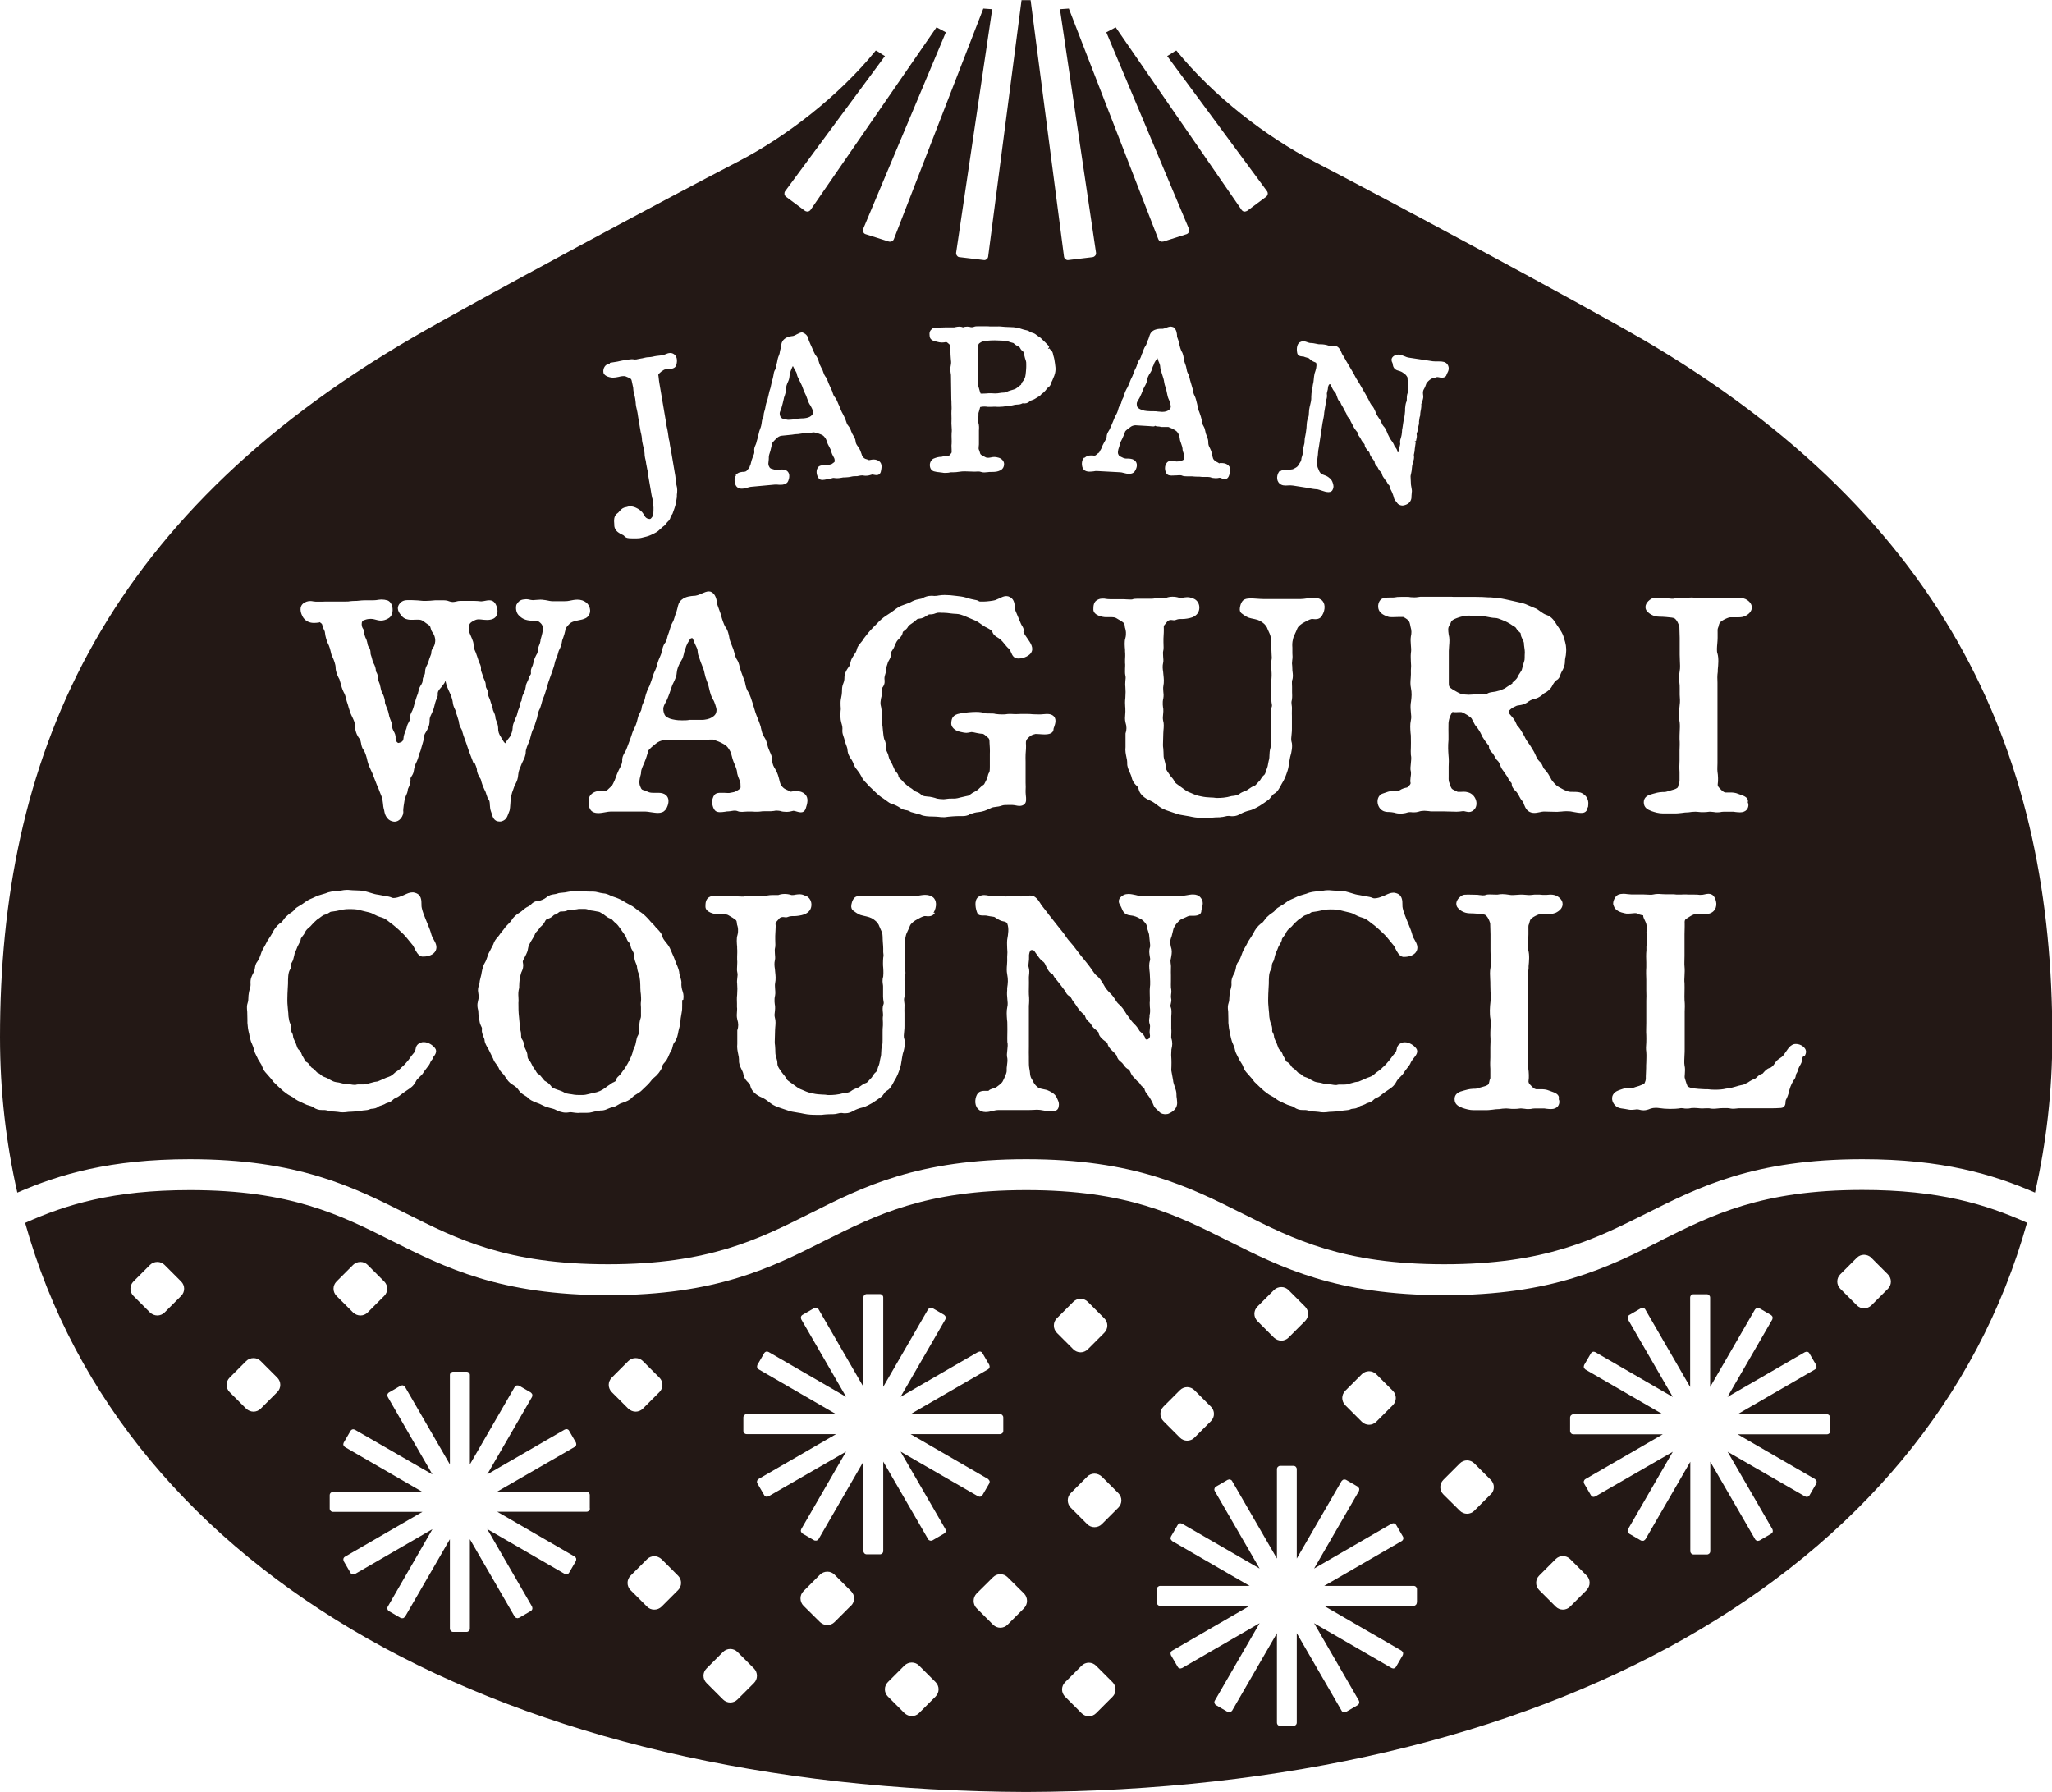 <?xml version="1.0" encoding="UTF-8"?><svg id="_レイヤー_2" xmlns="http://www.w3.org/2000/svg" viewBox="0 0 131.45 114.79"><defs><style>.cls-1{fill:#231815;}</style></defs><g id="_レイヤー_1-2"><path class="cls-1" d="M96.87,43.74c.12-.1.29-.26.33-.34.02-.08.09-.18.15-.27.04-.07.09-.13.13-.21l.14-.51c.05-.13.05-.2.05-.31,0-.09,0-.18.01-.31,0-.06-.01-.21-.03-.31-.02-.12-.03-.23-.03-.31,0-.03-.06-.17-.09-.22-.07-.15-.11-.24-.11-.32,0-.06,0-.07-.09-.15-.06-.05-.13-.11-.18-.2-.06-.11-.11-.13-.19-.18-.06-.03-.12-.07-.19-.12-.06-.04-.28-.17-.47-.24l-.1-.04c-.13-.05-.28-.12-.43-.12s-.34-.04-.49-.07c-.07-.01-.13-.02-.17-.03-.1-.02-.21-.02-.33-.02-.16,0-.3,0-.41-.02-.1,0-.19-.01-.28-.01-.16,0-.29.02-.49.07-.16.04-.45.15-.5.19-.11.07-.13.1-.16.18-.02.06-.04.12-.09.18-.11.18-.08.33-.05.58.07.26.05.5.03.73,0,.11-.02.22-.02.33,0,.15,0,.29,0,.41,0,.21,0,.38,0,.58v1.05c-.01.22.03.3.23.42l.1.06c.14.08.3.18.47.24.15.03.32.05.48.05s.34-.02.54-.05c.03,0,.07-.01.12-.01.06,0,.13,0,.2.02.08,0,.13.01.18.01.06,0,.09,0,.11-.02.09-.08.25-.11.41-.13.1-.01.2-.03.26-.05,0,0,.09-.03.12-.03.09-.04.32-.11.4-.17.09-.07.17-.11.24-.16.09-.05.15-.09.23-.15"/><path class="cls-1" d="M41.05,63.67c-.01-.11-.03-.23-.03-.38,0-.2,0-.67-.12-.96-.06-.14-.07-.26-.09-.36,0-.05-.01-.11-.03-.16l-.04-.1c-.05-.12-.11-.26-.11-.47,0-.15-.06-.25-.13-.38-.08-.12-.1-.22-.11-.29-.02-.09-.03-.13-.07-.17-.11-.1-.16-.21-.19-.31-.03-.06-.05-.13-.1-.19l-.3-.43c-.11-.15-.16-.23-.28-.33-.08-.06-.14-.13-.19-.18-.06-.07-.09-.1-.13-.11-.18-.05-.31-.16-.4-.23l-.06-.05-.12-.07c-.11-.07-.15-.1-.32-.12-.1-.02-.15-.03-.21-.04-.1-.01-.21-.02-.37-.09-.09-.03-.15-.03-.21-.03,0,0-.22,0-.3,0-.06,0-.12,0-.17.02-.09.01-.18.03-.31.03h-.14c-.06,0-.08,0-.12.02-.07.04-.17.09-.35.09h-.09c-.1,0-.16.05-.22.1-.05.04-.1.09-.17.1-.07.01-.1.04-.15.09-.06.05-.14.12-.26.16-.15.03-.2.08-.27.23-.09.16-.17.23-.23.28-.04.04-.07.06-.1.12-.06.09-.12.15-.17.2-.06.06-.09.09-.11.15-.04.12-.1.22-.17.33-.04.07-.07.12-.11.18-.08.14-.15.28-.17.41-.03.2-.06.28-.21.57-.13.24-.15.27-.12.38.05.25-.02.42-.07.53l-.04.09c-.11.36-.12.56-.13.86v.11c-.07.26-.06.43-.05.59,0,.12.02.24,0,.37,0,.31,0,.6.04.93.01.11.02.22.03.33.01.2.03.41.09.64,0,.04.01.09.01.15,0,.1,0,.21.06.29.09.11.11.24.13.36.01.06.02.12.04.16l.05.11c.07.14.13.27.13.44,0,.13.05.2.11.27,0,0,.05.07.06.08.05.07.08.14.12.22.03.07.07.14.13.22.06.08.1.14.13.2.04.08.06.11.14.16.1.05.17.15.26.26.04.05.08.1.13.16.02.02.05.04.09.06.09.05.21.13.32.27.09.13.12.14.32.22l.17.06c.12.04.25.08.38.16.1.06.19.07.31.09l.15.02c.22.05.43.05.52.05.07,0,.12,0,.17,0,.16,0,.28-.03.44-.07.1-.02.19-.05.3-.07.26-.04.51-.15.76-.34.1-.08.17-.13.24-.17.05-.03.09-.06.14-.1.03-.03.08-.05.13-.07.1-.05.14-.07.15-.12.02-.14.11-.22.18-.28.04-.04.08-.08.13-.14l.12-.17c.06-.09.1-.14.14-.19l.08-.13c.08-.14.15-.24.19-.34,0,0,.04-.08.04-.08.07-.14.13-.27.17-.41.03-.16.08-.28.13-.38.02-.06.05-.11.07-.18,0-.04.02-.09.03-.15.03-.16.06-.33.14-.45.05-.09.06-.21.07-.37v-.11c0-.18.02-.44.09-.61.03-.06.02-.2.02-.3,0-.09,0-.17,0-.22v-.16c-.01-.13-.02-.25,0-.38.02-.17,0-.32-.01-.52"/><path class="cls-1" d="M73.29,26.3c.09.02.28.04.44.04,0,0,.17,0,.17,0,.08,0,.19,0,.29.02.09,0,.19.02.26.02.21,0,.34-.05.44-.13.1-.08.11-.15.11-.24,0-.05-.07-.32-.11-.39-.08-.15-.11-.31-.14-.47l-.03-.14c-.01-.08-.04-.15-.06-.21-.04-.11-.07-.22-.09-.36-.01-.11-.05-.22-.09-.35-.02-.07-.05-.14-.07-.22,0-.05-.02-.07-.03-.1-.02-.07-.05-.15-.06-.3,0-.07-.04-.18-.07-.25l-.04-.09c-.02-.06-.05-.17-.07-.19t-.09.13c-.1.15-.12.21-.14.28-.02.05-.04.1-.07.15-.03.13-.07.25-.15.37-.12.18-.19.33-.21.48-.02.16-.09.29-.16.41-.03.06-.06.11-.08.16-.05.15-.17.43-.24.56-.01.03-.04.06-.06.1-.05.08-.12.19-.12.26,0,.1.01.22.07.27.1.09.19.13.37.17"/><path class="cls-1" d="M105.07,21.65c-3.78-2.2-16.61-9.09-20.87-11.29-3.1-1.6-6.49-4.22-8.84-7.12-.08,0-.42.27-.59.35l6.39,8.65c.04.05.06.12.05.19-.01.07-.05.13-.1.17l-1.21.9s-.1.05-.15.05c-.01,0-.02,0-.04,0-.07,0-.13-.05-.17-.1l-8.07-11.7-.6.32,5.29,12.58c.03.07.03.14,0,.21-.03.07-.09.12-.15.14l-1.48.47s-.07.01-.1.01c-.1,0-.19-.06-.23-.16l-5.73-14.77-.57.04,2.31,15.59c.01.07,0,.14-.05.19-.04.05-.1.09-.17.1,0,0-1.57.19-1.58.19-.12,0-.23-.09-.25-.22l-2.14-16.43h-.58l-2.14,16.43c-.02.13-.13.22-.25.22-.01,0-1.58-.19-1.58-.19-.07,0-.13-.04-.17-.1-.04-.05-.06-.12-.05-.19l2.31-15.59-.57-.04-5.73,14.77c-.04.1-.13.16-.23.16-.03,0-.07,0-.1-.01l-1.48-.47c-.07-.02-.12-.07-.15-.14-.03-.07-.03-.14,0-.21l5.29-12.58-.6-.32-8.07,11.7c-.04.05-.1.09-.17.1-.01,0-.03,0-.04,0-.05,0-.11-.02-.15-.05l-1.21-.9c-.05-.04-.09-.1-.1-.17,0-.07,0-.13.05-.19l6.39-8.65c-.17-.08-.51-.35-.59-.35-2.35,2.9-5.74,5.52-8.84,7.12-4.26,2.2-17.09,9.08-20.87,11.29C6.35,33.31,0,48.77,0,66.43c0,3.48.39,6.8,1.11,9.96,2.71-1.18,5.96-2.14,11.05-2.14,6.93,0,10.44,1.77,13.84,3.47,3.34,1.68,6.49,3.26,12.95,3.26s9.61-1.59,12.95-3.26c3.39-1.71,6.9-3.47,13.83-3.47s10.44,1.77,13.84,3.47c3.33,1.68,6.49,3.26,12.95,3.26s9.61-1.59,12.95-3.26c3.4-1.71,6.9-3.47,13.84-3.47,5.1,0,8.34.96,11.05,2.14.72-3.16,1.11-6.49,1.11-9.96,0-17.65-6.35-33.12-26.39-44.78M107.59,49.65v-.2c-.02-.25-.01-.5,0-.73v-.66c.01-.23.02-.46,0-.73,0-.15,0-.31.01-.46.01-.2.02-.41,0-.59-.07-.35-.04-.79,0-1.13.03-.2.02-.42,0-.65,0-.15,0-.28,0-.41s0-.25-.02-.37c-.01-.25-.03-.48.02-.74.04-.19.02-.47.01-.71,0-.12-.01-.24-.01-.34v-1.08l-.02-.69c0-.05-.1-.3-.16-.39-.12-.16-.14-.18-.32-.21-.16-.02-.52-.06-.81-.06-.39,0-.71-.22-.84-.43-.12-.25.02-.53.34-.72.07-.04.17-.05.36-.05.09,0,.48.01.48.01.09,0,.18,0,.26.02.08,0,.14.02.21.02.07,0,.14,0,.21-.03.04-.02.12-.03.22-.03.03,0,.35.01.39.01.05,0,.09,0,.14,0,.1-.02.2-.03.31-.03.14,0,.27.02.41.04.08.01.12.02.17.02.08,0,.17,0,.27-.01.11,0,.21-.02.31-.02s.17,0,.25.01c.1.01.17.02.26.02.06,0,.13,0,.21-.01.1-.02.21-.02.32-.02.12,0,.25,0,.39.02.03,0,.05,0,.07,0,.08,0,.11,0,.15,0,.08,0,.16-.02.25-.02.2,0,.36.04.49.13.25.17.3.35.3.48,0,.19-.12.37-.34.5-.18.12-.38.13-.54.13h-.37c-.1-.01-.18,0-.24.02-.14.05-.34.13-.52.28-.08.09-.09.15-.11.23-.01.05-.02.1-.05.16-.03.06-.02.2-.02.33,0,.09,0,.18,0,.29s-.01.23-.02.35c-.02.23-.05.51.01.66.09.31.05.73.02,1.03v.13c-.04.26-.03.49-.02.71,0,.13,0,.24,0,.35v3.23c0,.16,0,.3,0,.43,0,.24,0,.43,0,.64,0,.18,0,.35,0,.51,0,.18-.02.36,0,.54.04.21.05.62.02.76-.03.13.03.21.12.3.13.14.24.25.36.27.07,0,.14,0,.19,0h.12c.14,0,.32,0,.55.1l.11.04c.23.08.55.19.47.5.03.03.1.25-.06.46-.1.11-.24.17-.43.17-.1,0-.2-.01-.29-.02-.07-.01-.11-.02-.14-.02-.07,0-.13,0-.19,0h-.32c-.08,0-.17,0-.24.01-.07.02-.16.03-.26.03-.09,0-.17,0-.25-.02-.07,0-.14-.02-.2-.02h-.07c-.15.02-.26.03-.39.03-.11,0-.23,0-.36-.02-.05,0-.1-.01-.15-.01-.15,0-.33.02-.44.04-.17,0-.31.02-.45.04-.17.02-.3.03-.37.03-.12,0-.47,0-.47,0-.07,0-.14,0-.25,0,0,0-.1,0-.1,0-.27,0-.51-.07-.74-.15-.26-.1-.49-.23-.49-.56,0-.27.17-.44.5-.52l.1-.03c.14-.04.34-.1.58-.11.22,0,.26-.01.42-.07l.15-.04c.18-.05.27-.07.39-.15.05-.04.06-.08.08-.18.01-.07.03-.15.07-.24,0-.04,0-.3,0-.4M82.01,30.19c.07-.06.15-.08.24-.08.05,0,.11,0,.17.02.13-.04.22-.05.29-.06.05,0,.09-.01.14-.03.22-.11.27-.16.3-.21l.07-.11c.07-.1.13-.2.14-.28,0-.07.02-.14.05-.22.03-.1.06-.2.06-.29-.02-.11.02-.24.05-.37.03-.11.06-.22.05-.31,0-.12.02-.23.05-.35.02-.12.05-.25.06-.39.01-.07.02-.14.02-.22.01-.17.02-.36.1-.54.04-.09.05-.2.05-.32,0-.12.02-.25.05-.38l.02-.08c.05-.21.09-.33.08-.57,0-.14.02-.28.05-.43.02-.1.04-.2.05-.31.04-.15.05-.26.06-.37.01-.11.02-.22.05-.36.09-.26.15-.46.11-.66,0-.03-.04-.06-.11-.08-.11-.04-.19-.08-.34-.22-.03-.03-.05-.04-.11-.05-.05-.02-.11-.03-.17-.05-.05-.03-.12-.04-.18-.04-.1-.01-.25-.03-.3-.18-.05-.17-.08-.59.16-.73.07-.04.14-.06.22-.06.11,0,.2.04.29.07.05.02.12.04.16.04.15,0,.28.03.38.05.06.01.13.03.16.03h.09c.19,0,.38.03.55.09h.23c.12,0,.28.01.39.12.1.1.15.2.18.29.03.06.05.13.11.21.05.08.09.16.14.24.04.07.07.14.12.21l.36.61c.06.09.1.18.17.31.04.08.1.18.16.27l.1.16.27.47s.23.39.26.46c.02.03.04.08.07.13.05.11.12.25.16.3.14.14.21.3.28.47.05.16.15.3.21.39.12.17.15.25.18.32.03.08.06.13.11.19.12.12.19.27.28.51.02.03.04.07.06.12.05.1.09.19.19.32.06.07.15.23.18.33,0,0,.03.04.04.06.07.08.15.19.16.34.1-.01.11-.08.1-.14,0-.09.02-.18.04-.26.01-.04.03-.11.03-.14-.03-.15,0-.26.03-.35.06-.19.07-.3.08-.41,0-.09.01-.18.03-.25l.02-.13c.02-.13.04-.29.07-.44.05-.14.07-.42.08-.53v-.16c.02-.15.02-.3.1-.47.01-.04.01-.09.01-.16,0-.11,0-.24.07-.4.02-.05.02-.14.02-.25,0-.07,0-.13,0-.2,0-.07,0-.14-.02-.22-.01-.08-.03-.17-.02-.26,0-.03-.09-.17-.15-.22l-.07-.05c-.11-.09-.19-.14-.38-.19-.28-.07-.33-.27-.35-.39,0-.02-.02-.08-.02-.12-.01,0-.02-.01-.02-.02-.03-.07-.1-.23.07-.38.1-.08.2-.12.32-.12.15,0,.29.06.41.11.09.04.17.07.23.08l1.58.24c.06,0,.12.01.18.01h.23c.2,0,.41.02.53.2.14.22.05.42-.01.53-.02.03-.03.07-.04.08-.02.11-.1.23-.31.23-.07,0-.15-.01-.22-.03-.04,0-.07-.01-.09-.01-.03.01-.08.02-.12.04-.06.02-.12.04-.2.05-.08.02-.24.16-.29.22-.08.08-.1.15-.13.24-.02.06-.04.12-.08.18-.1.15-.09.26-.08.38.04.17,0,.3-.05.45,0,0-.03.08-.03.08-.04.08-.04.11-.03.17,0,.06,0,.12-.02.23-.03.13-.04.23-.05.31v.1s-.04.13-.04.13c-.01.08-.04.24-.04.27.01.13-.01.22-.04.31-.01.05-.02.09-.03.14,0,.11-.03.2-.06.26-.02.06-.03.07-.02.11.03.11,0,.25-.04.42l-.13.06.11.02-.06.43c0,.1-.02.21-.04.29,0,.03-.02.08-.02.09.04.21-.01.35-.05.44-.06.25-.07.32-.08.47,0,.09-.03.2-.05.31-.01.06-.03.11-.03.15l.02.44c0,.07.01.17.03.25.02.13.05.24.03.33-.01.09-.01.16-.02.23,0,.09,0,.17-.03.25-.06.18-.2.3-.43.36-.01,0-.09.02-.11.02-.13,0-.3-.06-.37-.2l-.05-.06c-.06-.07-.13-.15-.15-.29-.01-.05-.07-.22-.12-.33-.02-.04-.04-.07-.05-.1-.05-.09-.1-.17-.1-.29-.07-.06-.11-.12-.15-.2-.02-.05-.03-.06-.05-.08-.03-.03-.07-.07-.11-.15-.07-.09-.14-.18-.17-.3-.03-.13-.05-.13-.08-.16-.09-.07-.13-.15-.16-.21-.02-.03-.03-.06-.05-.1-.11-.11-.18-.2-.19-.36,0,0-.04-.06-.1-.14-.12-.15-.18-.24-.21-.36q0-.08-.1-.16s-.24-.25-.22-.42c0,0-.04-.05-.06-.08-.13-.14-.16-.22-.19-.28-.04-.08-.06-.1-.08-.13-.05-.07-.12-.15-.13-.26,0-.04-.02-.06-.07-.11-.12-.15-.2-.29-.26-.42-.04-.07-.07-.14-.1-.19-.02-.05-.04-.08-.05-.12-.02-.05-.02-.07-.05-.09-.11-.07-.14-.17-.16-.24,0,0-.03-.07-.03-.07,0,0-.2-.35-.21-.39-.02-.04-.04-.07-.07-.12-.04-.06-.07-.12-.08-.17-.15-.13-.19-.27-.22-.36l-.04-.11c-.04-.13-.04-.14-.11-.21-.1-.12-.14-.19-.19-.3l-.06-.13c-.02-.07-.05-.08-.09-.08-.02,0-.09.09-.1.22,0,.08-.02.15-.04.22-.02.08-.04.16-.03.2.02.13,0,.26-.04.36,0,.03-.02.08-.02.1-.01.14-.04.27-.06.4-.02.11-.04.22-.05.3-.01.2-.04.34-.07.48-.01.07-.03.13-.04.2l-.2,1.32-.03.2c-.03.15-.06.33-.06.43,0,.06-.01.12-.02.19-.01.09-.03.19-.02.3,0,.05,0,.12,0,.18,0,.1-.01.17.03.26.02.04.04.08.05.12.03.07.05.13.13.22.05.06.11.08.2.11.07.03.18.06.28.13.22.15.26.27.3.39.06.19.05.27.01.38-.04.13-.14.2-.29.2-.13,0-.3-.05-.44-.1-.1-.03-.21-.07-.27-.08-.21-.01-.44-.05-.61-.09l-.19-.03-.77-.12s-.08-.01-.12-.01-.1,0-.14,0c-.08,0-.15.01-.21.01-.21,0-.36-.07-.46-.22-.16-.24-.05-.59.1-.73M69.48,29.32c.11-.1.24-.15.41-.15.06,0,.12,0,.17.01l.03.02s.02-.01.03-.02c.06,0,.08-.03.14-.08.04-.03.07-.07.13-.1.02-.01.03-.02.06-.09.02-.05.05-.09.08-.14.02-.02.03-.07.05-.12.04-.09.08-.19.14-.29.12-.21.16-.27.17-.37,0-.18.08-.3.14-.4.02-.03.04-.06.06-.1l.05-.12c.05-.11.11-.24.13-.3l.05-.12c.05-.13.1-.25.16-.36.05-.08.12-.22.16-.4.03-.12.08-.2.12-.26.04-.06.06-.09.07-.15.02-.1.05-.18.09-.25.04-.07.07-.13.09-.23.04-.15.13-.36.22-.49.05-.12.1-.23.14-.33l.03-.08c.02-.06.06-.13.09-.2.04-.08.08-.15.1-.23.07-.2.11-.29.18-.42.04-.08.05-.12.06-.16.04-.12.09-.28.18-.38.04-.05.06-.11.09-.19.02-.07.04-.14.08-.21.06-.17.12-.34.2-.45.04-.05.07-.15.1-.23.03-.09.06-.16.09-.22.01-.03.02-.07.04-.12.04-.13.08-.28.22-.38.19-.14.41-.15.55-.15.04,0,.08,0,.11,0,.07-.01.15-.04.22-.07.1-.04.21-.07.3-.07.03,0,.13.03.16.04.19.13.22.38.23.53v.08s.07.19.07.19c.04.12.07.22.08.31.02.11.09.34.13.42.11.15.14.36.16.54.01.08.05.19.08.28.03.07.05.14.06.18l.03.14c.02.13.04.2.08.27.06.1.09.21.12.34.01.06.03.12.05.19l.14.48c.04.23.05.3.13.45.07.15.1.29.14.45l.02.08c.02.08.04.16.05.23.02.09.03.16.07.23l.04.11c.06.17.09.26.12.39.03.19.05.33.12.43.08.13.11.26.13.38.01.06.02.1.04.15l.05.13c.05.13.1.26.09.4,0,.15.04.24.1.35.1.19.13.35.16.48,0,.05.02.09.03.13.02.1.05.13.1.18.04.05.09.07.14.1.06.03.12.06.17.1.02,0,.03-.02.05-.02,0,0,.1,0,.1,0,.08,0,.29,0,.45.16.2.2.09.48.02.67-.07.17-.19.2-.26.2s-.14-.02-.2-.05c-.04-.02-.1-.04-.13-.04-.09.02-.17.03-.25.03-.12,0-.25-.02-.34-.06-.05-.01-.1-.02-.15-.02h-.19s-.17,0-.17,0c-.07,0-.14-.02-.21-.02-.09,0-.12,0-.16,0-.09,0-.21-.01-.3-.02h-.1s-.22,0-.22,0c-.14,0-.23-.01-.3-.04-.04-.02-.08-.03-.13-.03-.03,0-.07,0-.1,0-.05,0-.09.01-.14.01,0,0-.29.01-.32.01-.07,0-.25,0-.33-.14-.09-.13-.17-.48.05-.71.08-.08.18-.09.25-.09.06,0,.14,0,.2.02.07,0,.11.02.14.02.12,0,.27-.02.3-.03.15-.07.21-.11.21-.14,0-.11.01-.2-.02-.27-.05-.13-.11-.3-.1-.41,0-.03-.04-.18-.12-.4-.04-.09-.05-.18-.06-.26-.01-.08-.03-.15-.05-.2-.05-.1-.1-.21-.25-.3-.13-.08-.25-.13-.42-.2h0s-.04,0-.12,0h-.22c-.09,0-.15,0-.2-.02-.02,0-.06-.02-.22-.02l-.1-.04s-.04.04-.06.04h-.11c-.16-.02-.29-.02-.4-.03l-.69-.04c-.11,0-.25.05-.34.13-.27.19-.3.25-.31.26-.05.15-.12.33-.19.47-.07.13-.16.31-.17.39,0,.07-.03.14-.05.2-.02.05-.04.12-.05.2-.02.12,0,.18.03.23q.03.09.14.13c.16.08.21.11.33.12.2,0,.38,0,.52.09.1.06.16.15.18.26.04.22-.11.45-.16.51-.08.08-.19.12-.33.12-.12,0-.25-.03-.36-.06-.08-.02-.15-.04-.21-.04,0,0-1.46-.08-1.49-.08-.08,0-.14,0-.21.02-.09.01-.18.02-.26.02-.07,0-.28,0-.4-.16-.11-.13-.16-.55.05-.74M59.72,21.05c.09-.07.2-.07.3-.07h0s.17,0,.21,0c.09,0,.21-.01.31-.01.08,0,.14,0,.18,0h.27c.06,0,.1,0,.13,0l.09-.02c.1-.02.18-.03.25-.03.09,0,.17.02.24.05,0-.01.03-.02.07-.03.07-.01.14-.02.2-.02.01,0,.1.01.12.01.07.02.11.03.16.03.05,0,.11-.01.18-.04.05-.02.11-.02.19-.02h.29c.08,0,.13,0,.18,0,.06,0,.11,0,.16,0s.1,0,.16.01c.04,0,.09,0,.14,0h.35c.05-.01.11,0,.17,0,.16.02.47.04.64.04.31,0,.58.06.76.13.05.02.17.05.22.06l.09.02c.1.02.15.06.19.09.03.02.05.03.1.05.17.04.23.08.33.16.06.05.09.06.11.08.07.04.16.1.23.18.03.03.22.21.22.21.04.04.06.07.09.09.07.07.13.13.16.21l-.08.12.11-.03s.02.06.08.11c.1.07.12.18.14.26,0,.03.01.06.02.09.05.15.08.32.1.49l.02.16c.06.34-.05.63-.12.77-.02.04-.06.14-.09.22l-.03.03s0,.04,0,.05c-.05.12-.1.27-.26.35,0,0-.04.06-.07.09-.04.05-.08.11-.12.14-.04.05-.1.1-.15.13-.04.03-.06.05-.08.07-.05.08-.13.12-.21.16-.04.02-.08.05-.13.08-.1.07-.2.1-.26.12-.03.01-.06.02-.08.03-.09.09-.2.17-.36.17-.04,0-.08,0-.13-.01-.1.05-.19.08-.3.08-.14,0-.24.02-.34.05-.11.02-.21.05-.35.05-.2.03-.36.05-.53.05-.07,0-.15,0-.24-.01,0,0-.34.01-.34.01-.05,0-.08,0-.12,0-.09-.01-.15-.02-.22-.02-.09,0-.18.01-.28.03-.03.12-.06.22-.08.29-.01.04-.03.08-.03.1,0,.11,0,.22-.01.33,0,.11-.02.22,0,.27.06.19.05.36.04.51,0,.08,0,.14,0,.21v.27c0,.12,0,.22,0,.35,0,.06,0,.11-.01.17,0,.07-.02.18,0,.21.04.09.06.15.07.2.02.06.02.09.05.12.03.04.12.08.17.11.04.02.07.04.09.05.06.04.12.06.19.06.05,0,.12,0,.2-.02.08-.02.15-.03.22-.03.12,0,.22.03.3.05.21.07.35.25.33.44-.02.27-.21.37-.37.42-.14.05-.35.05-.46.05-.1,0-.14,0-.19.01-.08,0-.16.02-.24.02-.09,0-.16-.01-.21-.03-.06-.02-.11-.03-.18-.03,0,0-.19.01-.23.01l-.66-.02c-.11,0-.23.01-.35.03-.12.02-.24.03-.34.03h-.17c-.13.03-.24.04-.35.04-.09,0-.16,0-.22-.02-.05,0-.1-.01-.16-.02-.12-.01-.22-.02-.36-.06-.14-.04-.24-.16-.26-.33-.03-.19.06-.39.22-.48.19-.08.34-.12.5-.12.03,0,.06-.01.1-.02.06-.02.12-.04.2-.04h.09c.11,0,.15-.04.17-.06.12-.15.12-.16.11-.21v-.13c0-.12-.02-.25,0-.38.01-.11,0-.21,0-.33,0-.11-.01-.22,0-.36.02-.13.01-.25,0-.38,0-.11-.02-.22-.01-.34.01-.15,0-.26,0-.37,0-.11-.01-.22,0-.35.02-.13,0-.29,0-.45,0-.09,0-.18-.01-.26l-.02-1.44c0-.09,0-.17-.02-.24-.02-.15-.04-.3.01-.52.03-.14.02-.25,0-.39,0-.09-.02-.18-.02-.29,0-.05,0-.11-.01-.17-.01-.12-.02-.24,0-.32,0-.05-.05-.14-.07-.16-.09-.08-.16-.14-.2-.14-.11.02-.18.03-.27.03-.11,0-.22-.02-.32-.05l-.08-.02c-.13-.03-.39-.1-.39-.37-.01-.14-.03-.3.17-.44M47.12,30.44c.16-.21.41-.22.55-.22.12-.02.14-.04.19-.1.03-.04.06-.08.11-.12.02-.02.03-.02.05-.1.01-.04.03-.09.06-.15.01-.03.02-.07.03-.12.03-.11.05-.21.1-.32.09-.21.12-.29.11-.39-.03-.18.03-.31.08-.42.01-.03.03-.07.04-.1l.03-.12c.04-.13.08-.27.09-.33l.03-.12c.03-.14.06-.26.11-.38.04-.08.08-.24.1-.42.01-.13.05-.21.08-.28.03-.06.04-.1.04-.16,0-.1.03-.18.05-.26.02-.07.05-.14.06-.24.02-.16.08-.37.14-.52.03-.12.06-.24.08-.34l.02-.09c.01-.07.04-.14.06-.21.03-.09.05-.16.06-.24.04-.2.07-.3.11-.44.02-.09.03-.13.04-.18.02-.14.04-.29.12-.4.03-.05.04-.12.06-.21.01-.07.02-.14.05-.22.03-.18.07-.36.13-.48.03-.06.05-.16.06-.24.02-.09.03-.17.06-.23,0-.03.01-.08.02-.12.01-.13.03-.28.16-.41.17-.17.38-.21.53-.23.04,0,.08-.01.11-.02.07-.02.14-.06.21-.1.12-.06.23-.12.34-.12.33.11.39.36.42.51l.11.26c.05.11.1.21.13.29.04.1.14.32.19.4.13.13.19.33.24.51.02.08.08.18.12.27.04.07.07.13.09.17l.05.14c.04.12.07.19.12.26.08.09.12.2.17.32.02.06.04.12.07.18l.21.46c.07.23.09.29.2.42.09.13.14.26.2.41l.04.08c.03.07.06.14.08.2.04.09.06.16.1.23l.06.11c.08.15.12.24.17.36.06.18.1.32.18.4.1.12.15.24.19.36.02.05.04.1.06.14l.07.12c.07.12.14.24.15.38.01.15.08.23.15.33.13.17.18.33.22.45.02.05.03.09.04.12.04.09.07.12.13.17.05.04.1.06.15.07.07.02.14.04.19.07-.02-.01,0-.02.04-.02.09-.02.16-.03.24-.03.13,0,.24.04.34.1.23.17.16.46.12.66-.03.15-.13.24-.28.24-.05,0-.11-.01-.16-.02-.03,0-.08-.02-.11-.02-.15.05-.28.08-.41.08-.07,0-.13,0-.19-.02-.02,0-.05,0-.07,0-.06,0-.11.01-.16.02-.05.01-.1.02-.15.03h-.13c-.07,0-.2.01-.25.03-.1.03-.25.04-.41.05h-.1s-.07.01-.11.02c-.1.02-.2.03-.29.03-.01,0-.1,0-.12-.01-.03,0-.06-.01-.09-.01-.04,0-.08.01-.14.03-.06.02-.12.03-.18.04-.03,0-.07.01-.12.02-.09.02-.19.04-.27.04-.11,0-.19-.03-.24-.1-.1-.12-.23-.45-.05-.71.1-.13.28-.13.45-.14.06,0,.11,0,.14,0,.11-.02.25-.05.29-.07.13-.09.2-.14.19-.17,0-.11-.01-.19-.06-.26-.07-.12-.15-.28-.16-.39,0-.03-.07-.17-.18-.38-.05-.08-.07-.16-.1-.24-.03-.08-.05-.15-.08-.19-.07-.1-.13-.2-.29-.26-.14-.06-.26-.1-.45-.14-.08,0-.16.02-.23.03-.09.02-.16.03-.22.03h-.13c-.06-.01-.15,0-.24.02-.1.02-.15.02-.2.03-.15,0-.28.02-.39.04l-.69.07c-.1.01-.24.09-.32.18-.24.23-.26.29-.27.3-.03.15-.07.34-.11.49-.05.15-.11.33-.1.41,0,.07,0,.13-.01.2,0,.06-.02.12-.02.2,0,.12.04.17.07.23q.05.09.16.11s.09.03.1.03c.06.02.1.04.18.04h.14c.08-.02.15-.03.23-.03.08,0,.16.01.22.04.11.04.18.12.22.23.06.19-.02.43-.08.53-.12.16-.31.18-.45.18-.07,0-.14,0-.22-.01-.06,0-.12,0-.17,0l-1.52.14c-.06,0-.13.03-.21.05-.14.04-.26.07-.38.07s-.23-.04-.3-.11c-.13-.11-.24-.52-.06-.74M39.07,23.24l.49-.08.13-.03c.15-.03.26-.06.4-.06.02,0,.06,0,.09-.02.1-.02.19-.04.29-.04.05,0,.11,0,.16.02.11,0,.17-.01.24-.03.06-.01.13-.03.21-.04.05,0,.1-.02.15-.03.09-.02.2-.05.32-.05.1,0,.17-.02.25-.03.09-.02.16-.04.25-.05.25-.03.39-.04.47-.07.03-.01.07-.03.11-.04.09-.04.19-.08.31-.08.09,0,.17.03.24.08.17.12.23.36.15.67-.06.26-.34.27-.55.29-.09,0-.21.01-.25.04-.15.09-.2.13-.27.2-.1.09-.1.11-.08.19l.02.17c.01.09.02.19.04.3l.38,2.23.05.29c.02.16.04.29.08.44.03.13.04.25.06.37.02.13.03.25.07.37.02.18.05.33.08.49l.05.27.25,1.48c.01.08.02.17.03.26,0,.11.02.21.04.3.07.24.06.43.03.64v.15c-.03.15-.04.29-.08.46-.03.14-.12.39-.19.58,0,.03-.07.11-.07.11-.03.04-.05.07-.06.12-.04.17-.11.23-.17.29l-.05.05s-.06.07-.08.1c-.04.05-.08.11-.16.16-.06.04-.09.07-.13.11-.03.03-.05.06-.09.08-.15.16-.32.24-.45.3l-.1.05c-.18.09-.39.14-.65.2-.07.02-.16.03-.27.03,0,0-.34,0-.34,0-.17,0-.38,0-.5-.17-.02-.02-.07-.05-.12-.07-.07-.03-.15-.07-.23-.13-.2-.14-.28-.32-.27-.53-.02-.24-.05-.54.22-.72.03-.02.05-.04.08-.08.04-.05.08-.09.14-.15.12-.11.25-.14.33-.15.1-.03.17-.05.24-.05.28,0,.53.17.56.19.2.12.28.27.35.38l.06.1c.06.08.15.13.27.14.07,0,.07,0,.14-.08.08-.1.08-.1.11-.21,0-.11.03-.41,0-.61-.01-.08-.02-.14-.02-.19-.01-.1-.01-.15-.05-.25-.03-.11-.04-.2-.06-.3l-.03-.19-.16-.92c0-.05-.01-.11-.02-.16-.01-.1-.02-.18-.05-.28l-.04-.21c-.02-.11-.04-.19-.05-.31,0,0-.09-.31-.08-.5,0-.06-.02-.14-.04-.24l-.07-.31c-.03-.13-.06-.27-.06-.39,0-.07-.03-.22-.05-.31l-.03-.12-.16-.94-.02-.13c-.01-.1-.03-.2-.06-.33-.05-.2-.07-.29-.08-.49-.02-.18-.04-.33-.07-.43-.04-.13-.08-.28-.09-.51l-.09-.42q-.02-.13-.1-.17l-.1-.05c-.07-.03-.11-.05-.19-.08-.04-.02-.09-.02-.15-.02-.1,0-.2.02-.3.05-.14.03-.26.05-.38.05-.3-.02-.6-.15-.6-.37-.02-.22.1-.49.42-.54M27.75,67.78c-.07.09-.15.18-.18.26-.04.13-.14.25-.25.39-.07.09-.14.18-.19.26-.05.1-.15.2-.25.29-.1.1-.21.2-.24.29-.15.29-.32.4-.5.52l-.22.15c-.09.07-.2.14-.32.24-.07.06-.15.1-.22.13-.07.04-.15.07-.18.11-.13.14-.27.19-.38.22-.04.02-.09.03-.11.04-.06.05-.16.08-.26.12-.07.02-.16.05-.21.08-.11.11-.28.13-.4.14-.05,0-.1.01-.12.02-.12.06-.24.07-.36.08-.05,0-.11.01-.18.02-.28.05-.48.06-.68.07-.12,0-.23.01-.36.03-.06,0-.13.01-.18.01-.11,0-.21-.01-.31-.03-.07,0-.14-.02-.21-.02-.17,0-.31-.03-.43-.06-.1-.02-.17-.04-.23-.04h-.17c-.16,0-.33-.02-.56-.19-.06-.04-.13-.06-.23-.09-.11-.03-.21-.06-.32-.12-.08-.04-.16-.08-.23-.11-.14-.06-.24-.11-.34-.18-.13-.11-.22-.16-.32-.21-.07-.04-.14-.07-.19-.11l-.11-.08c-.12-.09-.24-.18-.36-.3-.04-.04-.08-.08-.14-.13-.09-.08-.19-.18-.3-.29-.09-.13-.16-.22-.23-.29l-.21-.24c-.09-.1-.2-.21-.28-.46-.02-.07-.07-.15-.13-.24-.05-.08-.1-.16-.14-.23-.02-.06-.05-.12-.08-.17-.07-.15-.15-.29-.17-.42-.01-.09-.1-.32-.15-.43l-.04-.09c-.05-.14-.07-.27-.1-.39-.01-.07-.02-.13-.04-.19-.05-.2-.07-.36-.09-.62,0-.06,0-.11,0-.18,0-.11-.01-.26-.01-.44,0-.06,0-.11-.01-.17-.01-.15-.03-.31.04-.51.03-.08.04-.18.04-.3,0-.1.01-.2.03-.31.01-.1.04-.18.06-.26.04-.13.06-.22.05-.35-.02-.3.07-.46.16-.64l.05-.1c.04-.1.06-.18.07-.26.02-.13.04-.27.17-.43.11-.16.13-.24.21-.46l.04-.12c.03-.09.1-.21.18-.35.06-.1.11-.2.15-.28.02-.05.07-.13.14-.23.07-.1.15-.23.23-.37.11-.24.27-.45.47-.61.13-.07.17-.14.24-.23.05-.08.12-.17.23-.26.1-.1.18-.16.27-.21.09-.06.15-.11.22-.2.05-.08.16-.15.35-.26.1-.06.19-.11.26-.17.21-.16.35-.22.52-.29l.13-.06c.19-.1.35-.14.55-.2l.14-.04c.27-.12.52-.14.77-.16.1,0,.19-.02.27-.03.11-.02.22-.04.35-.04.06,0,.12,0,.19.01.12.01.24.02.36.02.23,0,.4.02.58.05.16.04.29.08.42.12.16.05.29.09.47.11.19.04.33.06.44.08.18.03.3.05.43.11.02.01.05.02.11.02.15,0,.35-.06.48-.12.09-.03.16-.06.22-.09.16-.07.31-.15.5-.15.05,0,.1,0,.14.02.44.1.44.49.44.75,0,.09,0,.17.02.23.05.23.14.45.23.68l.16.39c.09.21.18.45.23.65.03.1.09.2.14.3.12.21.25.45.13.71-.13.28-.5.38-.77.38-.05,0-.09,0-.11,0-.24-.05-.38-.33-.49-.55-.02-.05-.05-.1-.07-.14l-.45-.55c-.11-.13-.2-.22-.3-.31l-.18-.17c-.12-.1-.33-.3-.51-.42-.25-.2-.37-.3-.57-.36-.23-.06-.41-.15-.54-.22-.05-.03-.1-.05-.15-.07-.07-.03-.17-.05-.3-.08-.13-.03-.26-.06-.41-.1-.17-.07-.54-.07-.7-.07-.28,0-.44.04-.62.08-.14.03-.27.06-.46.08-.11,0-.15.04-.21.08-.06.04-.13.08-.23.11-.13.03-.19.08-.27.14-.04.03-.08.06-.12.09-.12.07-.18.13-.33.27-.07.07-.11.11-.15.16-.05.06-.1.12-.21.2-.14.11-.22.26-.24.31-.03.08-.08.14-.13.2-.04.05-.11.15-.12.18,0,.1-.06.22-.16.4-.03.05-.05.09-.06.12-.03.09-.07.18-.11.27-.03.07-.06.13-.07.17l-.02.1c-.04.17-.08.35-.15.45-.05.07-.06.15-.06.23,0,.08-.01.17-.07.25-.12.2-.12.58-.12.88l-.02.37c-.01.21-.02.36-.02.55-.01.26.01.48.03.69.01.1.02.2.03.3,0,.17.02.28.06.48.01.05.03.1.05.15.04.1.08.21.08.41-.01.09,0,.1.02.16.04.06.09.15.1.31.02.1.06.18.1.26.03.06.06.12.08.18.07.21.11.32.16.36.14.12.18.23.21.32.02.05.03.08.06.12.08.12.11.2.13.25.02.06.02.07.09.1.13.06.21.18.27.27.03.04.06.09.08.1.15.09.24.19.3.26l.06.06c.14.06.21.12.26.17.05.04.08.07.16.1.2.07.33.14.42.2l.08.04c.14.08.23.1.47.13.06.01.11.03.16.04.12.03.21.06.37.06.06,0,.13.01.22.02.1.02.18.03.26.03.04,0,.07,0,.09-.01.04-.01.09-.02.15-.02.04,0,.1,0,.15,0,.07,0,.12,0,.18,0,.09,0,.16-.01.21-.03l.26-.07c.17-.05.29-.08.43-.09.05-.02.15-.06.26-.11.11-.05.19-.09.29-.13.21-.07.34-.11.5-.27.03-.04.09-.08.18-.14.1-.07.23-.16.3-.25.13-.1.31-.3.42-.44.06-.08.1-.12.13-.18.06-.08.12-.17.26-.33.06-.07.07-.13.09-.21.02-.13.06-.32.32-.42.06-.03.13-.04.2-.04.29,0,.58.19.73.39.17.22-.02.46-.16.63M30.34,48.9l-.29-.76c-.03-.08-.08-.22-.12-.35-.04-.12-.07-.22-.1-.29-.12-.32-.2-.56-.22-.66-.01-.07-.04-.12-.08-.19-.06-.1-.12-.23-.14-.45-.03-.11-.07-.23-.1-.33-.04-.11-.07-.2-.09-.29-.01-.06-.04-.12-.07-.18-.05-.11-.11-.23-.13-.45,0-.07-.11-.44-.19-.58-.09-.19-.23-.48-.27-.77-.06.15-.11.22-.21.34l-.07.09c-.13.14-.23.26-.22.43.02.1-.03.21-.07.31-.03.06-.06.13-.08.21-.02.07-.04.13-.05.19-.03.12-.06.26-.15.45l-.04.09c-.11.23-.13.27-.13.47,0,.33-.15.56-.23.7-.12.17-.14.31-.15.43,0,.07-.01.12-.03.18-.04.12-.08.26-.11.38-.03.12-.06.22-.08.27-.06.11-.08.22-.11.32-.03.1-.06.2-.1.29-.12.24-.16.35-.2.61-.02.18-.1.29-.15.37-.05.08-.08.12-.06.21,0,.23-.07.38-.12.49-.02.04-.04.1-.05.11-.01.17-.06.29-.11.39-.03.07-.06.16-.09.26l-.02.1c-.03.18-.08.48-.08.64.03.15-.03.35-.16.5-.11.13-.25.2-.39.2-.22-.01-.58-.12-.67-.73-.05-.17-.07-.32-.08-.47-.02-.18-.04-.31-.1-.45-.05-.11-.08-.21-.12-.3-.06-.16-.1-.28-.17-.41l-.29-.75c-.02-.05-.05-.11-.08-.17-.08-.17-.16-.34-.23-.6-.04-.22-.14-.55-.24-.7-.11-.13-.15-.31-.17-.45-.02-.11-.04-.2-.09-.27-.2-.25-.3-.55-.3-.87,0-.18-.09-.36-.22-.63-.08-.16-.13-.34-.19-.53-.02-.09-.05-.18-.08-.27-.03-.08-.05-.16-.07-.24-.04-.16-.07-.3-.17-.47-.09-.18-.15-.39-.2-.59-.02-.07-.04-.14-.06-.2,0-.03-.03-.06-.05-.1-.09-.18-.2-.42-.2-.68,0-.18-.11-.48-.2-.67-.06-.09-.09-.23-.12-.37-.03-.12-.06-.25-.11-.36-.14-.26-.23-.59-.25-.81,0-.09-.05-.17-.09-.26-.03-.07-.07-.15-.08-.24-.02-.08-.03-.09-.17-.19-.02.02-.06.03-.09.03-.09.01-.18.02-.28.02-.28,0-.51-.11-.67-.32-.06-.08-.22-.37-.18-.64.02-.12.08-.22.17-.29.14-.1.28-.15.44-.15.07,0,.13,0,.19.02.07,0,.12.02.18.02.11,0,.21,0,.3,0,.11,0,.23-.01.36-.01h1.24c.13,0,.21,0,.29-.02.1-.01.19-.02.36-.02.04,0,.09,0,.16-.01.16-.02.31-.03.49-.03.07,0,.13,0,.2,0,.08,0,.14,0,.21,0s.15,0,.24-.01c.15-.02.24-.04.35-.04.13,0,.26.02.39.06.21.08.31.34.32.54.02.29-.09.52-.29.62-.16.09-.31.13-.46.13-.14,0-.27-.04-.42-.08-.08-.02-.15-.03-.24-.03-.12,0-.24.02-.35.06-.17.04-.22.11-.22.29.01.16.05.22.08.27.03.04.07.1.07.19,0,.12.05.33.15.51.03.07.04.14.06.21.01.07.04.2.07.24.13.15.13.3.14.4,0,.07,0,.1.02.14.02.06.05.14.07.23.02.09.05.19.08.26.12.21.17.38.17.56,0,0,.03.05.04.07.05.1.11.23.11.43,0,.08.02.12.05.2.03.06.06.15.08.26.04.21.06.3.13.43.02.03.17.32.17.57,0,.09.02.13.06.23.02.05.05.12.08.21.06.12.09.26.12.4.01.06.02.11.04.15,0,.03.03.08.04.12.05.12.13.31.13.52,0,.07.04.14.08.23.07.12.15.27.13.48.03.24.15.29.19.29.19-.05.3-.09.32-.32,0-.13.07-.31.13-.47.04-.09.07-.17.08-.24.03-.14.09-.24.13-.31.05-.09.07-.13.06-.21-.02-.15.06-.31.13-.46.03-.06.06-.11.07-.16.05-.12.07-.22.09-.3.02-.08.04-.15.06-.19l.02-.08c.04-.12.08-.27.15-.42,0-.04.02-.09.03-.13.02-.11.03-.18.13-.36.11-.16.16-.29.15-.4,0-.1.04-.17.07-.23.04-.07.08-.15.08-.27,0-.21.08-.35.13-.45.02-.04.04-.07.05-.11l.03-.08c.04-.14.1-.31.15-.43.03-.07.04-.1.04-.16,0-.08.01-.19.13-.35.06-.08.1-.2.12-.38.02-.26-.11-.5-.17-.57-.07-.09-.1-.18-.12-.27-.03-.1-.04-.15-.09-.18-.05-.03-.12-.08-.2-.14-.1-.07-.18-.14-.26-.18-.08-.05-.24-.05-.29-.05-.07,0-.37.01-.37.01-.04,0-.07,0-.11,0-.17-.02-.37-.04-.55-.26-.14-.17-.4-.48-.08-.82.16-.17.36-.18.49-.18h.25c.21,0,.54.03.74.05.04,0,.09,0,.15,0,.17,0,.4-.02.62-.04h.15s.34,0,.34,0c.17,0,.29.02.38.06.08.03.16.05.24.05.1,0,.23-.03.35-.06.07-.01.15-.01.25-.01h.5c.12,0,.21,0,.29,0,.12,0,.24.01.43.03.09,0,.16-.02.23-.03.1-.02.2-.04.29-.04.15,0,.27.05.35.16.1.12.22.42.17.67-.03.15-.1.26-.22.33-.1.06-.25.1-.44.1-.15,0-.31-.02-.38-.03-.06,0-.1-.01-.15-.01-.1,0-.18.02-.28.07-.21.11-.33.17-.35.4-.03.24.02.36.09.52l.11.26c.05.13.1.24.1.43,0,.12.02.18.07.29l.07.16c.08.21.1.3.16.47.04.12.06.17.08.21.06.12.11.23.09.44,0,.03.05.17.08.25.03.09.06.17.07.22.02.05.05.11.07.16.05.11.09.2.09.38,0,.09.03.13.06.19.04.08.1.18.09.35,0,.07.01.11.05.19.03.07.07.15.1.26,0,.02.02.06.03.1.04.11.09.25.12.4,0,.06.03.11.06.18.05.11.11.24.11.4,0,.04.04.12.07.21.05.13.1.27.1.41,0,.24.04.38.18.59,0,0,.04.08.05.08.08.15.17.31.25.32-.04-.01.08-.17.15-.26l.12-.15c.11-.18.18-.43.18-.58,0-.17.07-.33.13-.48.03-.06.05-.12.07-.17.07-.13.1-.25.12-.35.02-.08.04-.15.07-.2.04-.09.06-.17.07-.25.02-.1.04-.2.11-.29,0,0,0-.05.01-.08.01-.1.04-.24.13-.39.05-.09.09-.19.13-.43.01-.14.06-.23.1-.31.03-.05.05-.11.08-.19.02-.11.07-.19.11-.24.04-.06.05-.08.04-.17-.02-.15.03-.25.07-.35.03-.06.06-.13.08-.23.02-.15.1-.36.19-.53.09-.13.09-.2.1-.29,0-.06.01-.11.03-.17.02-.07.04-.14.07-.2.03-.08.06-.15.07-.24,0-.08.03-.17.06-.27.04-.15.09-.31.09-.5s-.02-.3-.25-.47c-.11-.06-.25-.07-.4-.07-.08,0-.13,0-.17,0-.43-.04-.6-.22-.74-.36-.16-.18-.18-.46-.13-.65.17-.29.3-.34.63-.36h0c.09,0,.16.02.21.03.06.01.12.03.2.03.05,0,.11,0,.17-.01.09,0,.2-.02.32-.02.07,0,.15,0,.24.02h0s.12.01.2.03c.1.02.22.05.34.05.11,0,.16,0,.21,0,.09,0,.19,0,.28,0,.09,0,.18,0,.26,0,.07,0,.14,0,.22-.01l.12-.02c.16-.03.33-.07.5-.07.23,0,.42.06.58.19.17.14.26.37.24.58-.02.18-.13.34-.29.42-.17.08-.29.1-.4.12-.07.01-.12.03-.18.04-.18.04-.32.08-.44.19-.14.14-.28.29-.28.44-.03.16-.08.31-.13.45-.04.1-.08.21-.08.26-.03.22-.1.37-.16.49-.04.08-.07.14-.08.21-.02.11-.06.21-.11.33-.05.12-.1.25-.12.37-.03.16-.1.34-.16.52l-.16.45c-.05.14-.1.27-.15.46l-.07.24c-.06.19-.11.37-.17.5-.05.09-.08.2-.11.32-.04.14-.07.27-.12.39-.1.17-.14.36-.17.52-.01.06-.02.12-.04.16l-.03.08c-.06.21-.14.48-.25.67-.02.05-.05.15-.08.26-.04.17-.08.31-.12.43-.08.17-.22.49-.22.65,0,.25-.11.46-.19.62-.03.07-.06.11-.07.15l-.06.15c-.09.21-.14.33-.16.53-.02.3-.09.44-.18.62l-.07.14-.06.17c-.06.15-.12.33-.14.45-.04.2-.05.38-.06.54-.01.15-.02.28-.04.38l-.08.21c-.09.25-.17.44-.49.51,0,0-.09,0-.09,0-.35,0-.43-.31-.49-.49-.01-.05-.02-.09-.04-.13-.06-.15-.07-.31-.08-.45,0-.12-.02-.26-.06-.31-.08-.1-.12-.22-.16-.35-.03-.1-.06-.2-.12-.3-.11-.23-.19-.45-.23-.64,0-.02-.04-.09-.07-.13-.08-.14-.19-.32-.19-.54,0-.06-.1-.32-.15-.43M43.7,64.06s0,.08,0,.12v.22c0,.17,0,.29-.03.44-.01.08-.03.17-.04.24-.02.13-.04.21-.04.32,0,.17-.05.35-.09.49-.02.07-.03.12-.04.16-.02.15-.1.54-.24.69-.08.1-.11.19-.13.3-.02.08-.04.18-.1.27-.07.11-.1.19-.14.28-.04.09-.07.18-.14.29-.04.07-.09.12-.13.17-.08.09-.15.16-.18.33-.06.2-.33.52-.46.61-.14.11-.22.22-.29.31-.04.05-.08.1-.12.14-.11.11-.19.18-.25.24-.07.06-.13.12-.22.21-.05.05-.13.1-.23.16-.11.07-.23.14-.3.21-.17.2-.44.31-.66.38-.12.03-.2.08-.28.13-.1.06-.2.12-.34.15-.12.02-.2.06-.28.09-.11.05-.22.1-.39.12h-.11c-.13.03-.33.05-.55.11-.1.03-.2.04-.31.04h-.28s-.1,0-.16,0c-.06,0-.11.01-.15.01-.11,0-.21-.02-.3-.03-.07-.01-.13-.02-.19-.02-.13.02-.2.03-.27.03-.26,0-.49-.1-.6-.15-.16-.09-.27-.11-.39-.14-.08-.02-.16-.04-.25-.07-.06-.02-.18-.07-.3-.13-.12-.06-.22-.11-.3-.13-.3-.11-.53-.22-.66-.39,0,0-.04-.02-.08-.05-.16-.1-.33-.2-.43-.35-.12-.18-.19-.24-.44-.4-.21-.13-.3-.27-.41-.43l-.07-.11c-.04-.07-.08-.11-.13-.16-.09-.09-.2-.2-.27-.39-.02-.04-.07-.1-.11-.17-.08-.1-.18-.23-.23-.39l-.27-.55s-.03-.05-.05-.09c-.1-.17-.23-.38-.23-.57,0-.03-.04-.14-.07-.19-.06-.16-.12-.32-.1-.45.02-.1,0-.14-.05-.23-.04-.08-.08-.18-.1-.31-.01-.1-.03-.17-.04-.23-.02-.12-.04-.22-.04-.41,0-.03,0-.07-.02-.11-.03-.13-.07-.3,0-.55.06-.22.05-.31.02-.51-.05-.23,0-.38.04-.5.02-.06.04-.11.04-.16,0-.05.02-.17.08-.39.03-.12.05-.19.05-.24.05-.26.1-.49.22-.67.06-.09.11-.25.16-.39l.06-.17.31-.6c.06-.2.17-.34.27-.45.03-.04.06-.07.09-.11.07-.1.14-.2.22-.29.07-.08.12-.15.16-.21.03-.05.1-.12.18-.2.09-.09.2-.2.25-.28.1-.19.3-.37.54-.51.07-.04.12-.09.18-.14.09-.08.2-.17.37-.25.07-.03.11-.07.16-.12.09-.09.21-.21.46-.22.16-.02.39-.12.51-.22.18-.16.36-.19.51-.21.07-.01.13-.02.19-.04.09-.04.19-.05.32-.06.12-.01.24-.02.41-.06.16-.02.36-.06.56-.06.08,0,.15,0,.23.01h0c.06,0,.14,0,.23.02.1.01.21.02.34.02h.15c.19,0,.3.02.4.05.09.02.18.05.3.06.2.01.34.08.47.14.06.03.13.06.2.08.27.09.42.15.65.29.1.06.18.11.28.16l.29.16c.09.06.16.11.23.17.09.07.19.15.31.22.17.11.39.33.52.48.07.09.14.16.21.23.09.09.17.17.23.26.02.02.05.06.09.09.14.15.3.31.33.51.03.12.14.25.24.38l.06.07c.14.17.21.35.27.49.02.05.04.09.05.12.06.12.11.25.16.38.03.08.06.16.09.24.14.31.21.53.21.67.01.07.04.17.07.25.04.16.08.28.06.38-.01.12.02.36.08.51.08.22.06.41.04.54M44.94,47.41s-.06-.02-.18-.02c-.1,0-.2,0-.3.01-.1,0-.2.01-.28.01-.11,0-.21,0-.3,0h-.51s-.82,0-.82,0c-.19,0-.43.12-.56.24-.42.33-.46.43-.46.44-.06.23-.15.51-.24.72-.1.23-.22.49-.22.62,0,.1-.02.19-.05.28-.02.09-.05.19-.06.31-.01.21.03.31.07.39.07.17.08.17.27.22l.12.05c.13.06.21.1.4.1h.28c.13,0,.31,0,.46.08.13.07.22.18.25.32.06.28-.1.6-.19.7-.11.13-.26.19-.48.19-.14,0-.3-.03-.46-.05-.13-.02-.25-.04-.34-.04h-2.22c-.09,0-.21.02-.32.04-.17.03-.33.06-.48.06-.21,0-.37-.06-.47-.18-.15-.16-.25-.74,0-1,.22-.24.53-.24.62-.24.06,0,.26.01.26.01.14-.02.19-.08.26-.15.05-.05.1-.1.16-.15.05-.03.07-.07.12-.17.03-.06.06-.13.1-.21.02-.04.04-.1.07-.18.05-.15.11-.3.18-.45l.05-.1c.11-.21.17-.32.19-.5-.02-.25.08-.43.17-.58.03-.05.06-.1.08-.15l.07-.18c.08-.2.15-.39.18-.48l.06-.17c.06-.19.12-.38.21-.55.07-.12.16-.35.22-.63.04-.18.1-.29.15-.38.05-.09.09-.16.1-.27.01-.14.06-.25.11-.36.05-.11.1-.21.12-.36.05-.23.17-.53.28-.73.07-.18.13-.36.18-.51l.04-.13c.03-.1.07-.2.12-.3.05-.12.11-.23.13-.37.08-.28.14-.42.23-.62l.04-.1s.03-.1.04-.16c.05-.2.1-.42.22-.56.07-.08.1-.19.13-.33.03-.1.05-.2.1-.31l.03-.09c.05-.16.12-.43.22-.59.06-.09.1-.25.14-.37.03-.12.07-.23.11-.32.02-.06.04-.14.06-.22.04-.18.08-.38.27-.53.25-.21.57-.23.78-.25.06,0,.11,0,.16-.02.11-.02.22-.07.33-.12.19-.08.33-.14.47-.14.07,0,.13.02.18.05.26.15.31.48.35.7,0,.05.01.09.02.12.03.09.07.19.1.28.07.18.12.33.15.45.04.17.16.51.24.65.17.21.24.51.28.77.02.13.1.3.15.44.04.11.08.19.1.25l.06.21c.05.19.08.31.15.42.1.14.15.3.19.48.03.1.05.18.08.28l.26.71c.07.34.09.45.24.68.1.2.17.4.24.63l.04.13c.04.12.07.23.1.33.04.14.07.24.12.36l.06.15c.1.24.15.39.21.57l.02.11c.04.16.08.39.2.55.12.17.17.36.21.52.02.08.04.16.07.23l.07.17c.1.21.17.39.17.58,0,.26.1.41.19.56.16.26.21.49.26.68.02.08.03.14.05.19.04.16.1.21.18.3.08.08.16.12.25.16.1.04.19.08.26.12.05-.01.08-.02.1-.02.1-.01.17-.02.25-.02.23,0,.41.06.55.19.27.25.15.63.06.91-.07.22-.21.26-.32.26-.08,0-.16-.02-.26-.05-.08-.02-.15-.05-.21-.05-.18.05-.32.07-.46.07s-.29-.02-.4-.06c-.06-.01-.13-.02-.2-.02s-.13,0-.19.02c-.08,0-.14.02-.21.02-.05,0-.12,0-.18,0-.09,0-.18,0-.25,0-.07,0-.13,0-.17.01-.06.01-.15.02-.27.02-.11,0-.23,0-.33-.01h-.15s-.1,0-.16,0c-.14,0-.23.02-.32.02-.12,0-.21-.01-.27-.04-.07-.03-.13-.04-.2-.04s-.13.01-.19.02c-.08.01-.16.03-.25.03-.05,0-.11,0-.17.02-.13.02-.24.03-.33.03-.07,0-.26,0-.36-.15-.13-.17-.26-.64.01-.97.1-.11.25-.12.38-.12.07,0,.15,0,.22,0,.09,0,.15.01.2.01h.14c.09-.02.31-.05.37-.08.31-.16.36-.22.35-.3,0-.16,0-.31-.06-.43-.08-.18-.17-.42-.17-.57,0-.06-.08-.31-.22-.62-.05-.12-.08-.24-.11-.36-.03-.12-.06-.24-.11-.32-.08-.15-.18-.33-.43-.46-.21-.12-.39-.19-.66-.28-.02,0-.07,0-.12,0-.08,0-.17,0-.25.02-.1,0-.18.02-.24.02-.08,0-.14,0-.19-.03M59.89,58.46c-.08.15-.22.23-.42.23-.05,0-.1,0-.16-.01-.04,0-.07,0-.1,0-.15.04-.3.12-.44.2-.2.1-.42.27-.48.42-.04.12-.09.22-.14.32-.06.13-.11.23-.13.35-.06.23-.05.38-.05.54,0,.06,0,.12,0,.18,0,.07,0,.13,0,.19,0,.14.02.27-.01.45-.02.15-.02.25,0,.36,0,.07.01.15.01.24,0,.03,0,.07.01.12.02.16.05.37-.03.57-.02.1,0,.28,0,.41,0,.06,0,.12,0,.16,0,.07,0,.12,0,.18,0,.13.02.27-.01.48-.04.15-.03.21-.02.3.01.08.03.18.02.32-.01.19,0,.33,0,.44v.16s0,.64,0,.64c0,.08,0,.21-.02.35-.02.17-.04.37,0,.46.1.27,0,.74-.09.99-.03.14-.05.28-.07.4-.03.19-.05.34-.1.49-.11.33-.18.53-.38.85-.15.29-.27.5-.43.59-.14.08-.19.16-.24.24-.05.07-.1.14-.19.2-.12.09-.41.29-.54.37-.12.07-.42.24-.63.29-.2.04-.42.13-.55.2-.18.1-.32.17-.55.17-.07,0-.14,0-.23-.02-.1,0-.16.01-.23.03-.11.03-.23.05-.35.05h-.16c-.13,0-.26.01-.37.02-.08.01-.14.02-.18.02,0,0-.31,0-.31,0-.27,0-.55-.01-.83-.07-.12-.03-.25-.05-.38-.07-.26-.04-.51-.08-.67-.15-.06-.02-.15-.05-.24-.08-.22-.07-.49-.16-.68-.27-.11-.07-.2-.13-.28-.2-.13-.1-.25-.19-.45-.28-.3-.12-.65-.38-.72-.72-.03-.13-.04-.14-.18-.27-.14-.13-.25-.34-.27-.49-.01-.1-.06-.2-.12-.32-.09-.18-.18-.38-.16-.61,0-.1-.02-.23-.05-.35-.04-.2-.09-.42-.06-.66v-.87c.08-.22.08-.45,0-.7-.05-.2-.03-.36-.02-.5,0-.09.02-.18,0-.29,0-.09,0-.17,0-.24,0-.15-.02-.32.01-.55.02-.27.02-.49,0-.73-.02-.11,0-.24.01-.35.02-.13.03-.25,0-.36-.03-.13-.02-.26-.01-.42,0-.12.02-.25,0-.38,0-.06,0-.13,0-.2,0-.15.02-.34,0-.54,0,0,0-.09,0-.09-.02-.24-.05-.54.02-.75.08-.29.02-.53,0-.6-.03-.06-.03-.13-.04-.19-.01-.1-.02-.15-.09-.2-.13-.1-.22-.15-.29-.19-.06-.03-.1-.06-.15-.09-.08-.06-.23-.07-.36-.07h-.34c-.17,0-.78-.11-.78-.49,0-.21,0-.53.33-.65.09-.04.18-.05.27-.05.07,0,.13,0,.21.02.07.01.16.02.27.02h.75c.09,0,.19,0,.29.01.09,0,.17.01.25.01.09,0,.13,0,.15-.02.08-.02.15-.03.26-.03.07,0,.15,0,.23,0,.1,0,.2.01.29.01h.32c.12,0,.23,0,.34-.03.12-.02.22-.03.31-.03h.28c.05,0,.09,0,.12,0,.08-.03.21-.07.4-.07.14,0,.29.02.44.07h.05c.08,0,.13,0,.18-.02.09-.01.18-.03.27-.03.12,0,.23.02.32.07.25.04.46.29.46.59s-.16.51-.46.63c-.19.07-.47.11-.65.11,0,0-.12,0-.13,0-.12,0-.16.02-.2.03-.06.02-.12.05-.2.05-.1-.01-.14-.02-.18-.02-.12,0-.21.04-.27.13-.02.03-.05.06-.09.1-.08.09-.13.15-.12.23.02.11,0,.22,0,.36,0,.13-.02.25-.02.39,0,.06,0,.14,0,.22.01.25.02.46-.02.59-.02.06,0,.23,0,.33.01.15.03.3,0,.4-.05.22-.03.39,0,.58l.02.22c.02.19.05.42-.01.71-.02.1,0,.21,0,.31.01.14.03.29,0,.46-.07.26-.02.56,0,.67.01.11,0,.21-.01.32-.02.14-.04.3,0,.43.06.19.04.43.02.63,0,.07-.01.13-.01.18l-.02.72c0,.06,0,.16.02.26.01.15.02.31.02.44,0,.12.03.22.06.32.03.11.07.23.07.37,0,.18.09.3.18.43.03.04.06.09.09.13.03.04.06.08.1.13.06.07.13.15.18.25.05.1.06.12.24.25.07.05.14.1.21.15.2.15.35.26.47.31.09.03.16.07.24.1.18.08.34.14.57.18.22.05.4.06.58.07.13,0,.24.01.37.03.04,0,.1,0,.16,0,.13,0,.48-.01.84-.12.26-.02.39-.06.47-.12.14-.11.26-.15.37-.2l.13-.05s.08-.05.12-.08c.1-.07.21-.16.35-.2.07-.02.11-.07.2-.17l.1-.11c.08-.07.11-.13.14-.18.05-.08.1-.16.2-.24.03-.02.08-.09.14-.32.08-.17.11-.34.13-.48.02-.08.03-.16.05-.21.01-.04.02-.14.02-.23,0-.16.02-.34.06-.46.03-.1.03-.24.03-.37,0-.09,0-.18,0-.26,0-.06,0-.13,0-.2,0-.15,0-.31.02-.46,0-.03,0-.13,0-.2-.01-.16-.02-.32.01-.44,0-.01-.01-.11-.01-.17-.02-.17-.03-.36.02-.49.04-.1.04-.14.02-.24-.01-.08-.03-.17-.03-.3,0-.1,0-.17,0-.23,0-.13,0-.23,0-.4,0-.04,0-.09-.01-.14-.02-.12-.05-.3.02-.53.01-.07.02-.29,0-.55-.02-.12-.02-.44,0-.65.03-.12.02-.23,0-.35,0-.08,0-.16,0-.24,0-.1-.01-.21-.02-.34-.01-.15-.02-.3-.02-.43,0-.18-.06-.31-.13-.46-.03-.07-.05-.13-.08-.18-.03-.12-.15-.3-.34-.43-.2-.15-.36-.18-.71-.26-.23-.04-.38-.15-.51-.24l-.11-.08c-.05-.04-.12-.11-.13-.26,0-.17.07-.43.21-.57.1-.09.24-.13.49-.13.12,0,.27.01.41.02.15.01.28.02.4.02h2.39c.13,0,.27-.02.4-.04.15-.02.29-.05.43-.05.2,0,.36.05.49.14.26.18.28.62.05,1.01M62.1,52.19c-.16.05-.26.08-.4.08h-.22c-.28,0-.68.03-.95.07-.03,0-.07,0-.11,0-.08,0-.18,0-.29-.02-.12-.01-.24-.02-.36-.02-.27,0-.63-.02-.8-.12l-.62-.17c-.15-.09-.23-.11-.32-.12-.1-.02-.23-.04-.36-.14-.13-.1-.39-.22-.51-.25-.14-.03-.28-.14-.4-.23-.07-.05-.13-.1-.18-.13-.13-.07-.35-.25-.53-.43l-.23-.22c-.1-.09-.17-.16-.23-.23l-.07-.08c-.11-.11-.25-.25-.34-.45-.11-.22-.25-.38-.3-.45-.1-.11-.15-.23-.2-.35-.03-.08-.06-.16-.11-.24-.11-.16-.26-.36-.28-.66,0-.11-.07-.27-.11-.38-.03-.07-.05-.13-.06-.17-.02-.12-.05-.21-.08-.29-.04-.12-.08-.23-.08-.37.02-.26,0-.3-.07-.55-.06-.2-.06-.51-.04-.74.02-.11.01-.21,0-.32,0-.12-.01-.25.01-.38l.02-.11c.03-.13.06-.3.06-.53,0-.19.04-.31.08-.41.03-.08.06-.15.07-.27,0-.21.02-.43.25-.75.08-.09.1-.16.13-.28.02-.1.05-.21.12-.34.06-.1.1-.17.15-.24.08-.11.12-.18.16-.34.02-.12.12-.24.23-.38.08-.09.15-.18.19-.26l.17-.22c.09-.12.17-.22.31-.37.08-.09.13-.14.2-.21.07-.06.13-.13.23-.23.07-.09.36-.35.53-.45l.12-.08c.12-.08.24-.15.38-.26.18-.14.37-.28.64-.36.23-.08.38-.13.55-.23.18-.09.34-.12.45-.14.08-.01.15-.03.19-.05.16-.1.36-.16.57-.16.06,0,.13,0,.19.01.12,0,.21-.01.29-.03.12-.02.25-.03.37-.03.22,0,.49.02.77.06l.16.02c.19.02.36.05.61.14.14.04.26.06.35.08.13.02.23.04.31.1.02.01.04.02.07.02h.08s.11,0,.19,0c.15,0,.58-.05.7-.09.1-.04.19-.08.28-.12.16-.08.29-.14.43-.14.01,0,.11.01.14.02.36.12.39.44.41.67.01.1.02.2.05.27l.34.81c.02.05.05.09.07.13.06.09.14.22.09.39,0,0,.04.11.15.27.03.05.07.11.11.16.19.27.43.61.23.91-.08.15-.42.37-.81.37-.3,0-.39-.21-.46-.37-.04-.09-.07-.17-.14-.25-.09-.07-.22-.22-.33-.36-.06-.07-.11-.14-.16-.18-.07-.08-.15-.13-.23-.18-.12-.07-.28-.16-.35-.37-.04-.1-.19-.18-.36-.27l-.1-.05c-.11-.07-.21-.13-.3-.2-.11-.08-.2-.14-.28-.18l-.68-.29c-.19-.08-.41-.16-.58-.16-.14,0-.25-.02-.37-.03-.14-.02-.31-.04-.43-.04-.03,0-.07,0-.11,0-.06,0-.12-.01-.18-.01-.09,0-.17.01-.24.04-.16.07-.27.07-.35.07-.07,0-.09,0-.15.04-.21.14-.33.22-.58.24-.09,0-.12.04-.2.11-.04.04-.1.08-.16.13-.16.11-.29.19-.33.27-.06.12-.15.19-.23.25-.03.02-.09.07-.1.08-.03.2-.11.32-.33.53-.08.08-.15.26-.19.35-.06.16-.11.23-.15.29-.06.08-.08.12-.08.19,0,.23-.09.38-.15.48-.02.04-.04.07-.05.09l-.03.1c-.06.18-.09.25-.09.37s-.03.24-.07.35c-.02.07-.04.15-.04.19,0,.03,0,.05,0,.08.02.14.04.33-.13.55-.02.03-.02.19-.02.25,0,.08,0,.14-.01.19-.11.41-.12.59-.05.83.04.21.03.39.03.56,0,.16,0,.3.02.43.03.14.05.31.06.48.02.2.04.4.08.55.1.2.14.39.11.58-.02.06.05.21.09.29l.05.11.03.12c.03.12.06.23.13.32.07.11.16.32.23.48.03.09.08.15.13.21.08.1.15.18.15.3,0,.04.05.08.12.15.05.04.1.09.14.14.06.08.12.13.19.19.06.05.12.1.17.15.01.01.05.04.08.05.08.05.21.12.31.24.01,0,.08.03.12.05.11.04.25.1.34.21.02.02.09.08.39.1h0c.16,0,.48.08.6.13.1.02.27.04.4.04.07,0,.11,0,.14-.01.17-.03.3-.03.41-.03.08,0,.14,0,.21,0,.11-.01.24-.04.34-.07.08-.02.29-.07.35-.08.12-.02.21-.04.24-.08.14-.11.23-.16.33-.21.05-.03.1-.05.15-.09.04-.02.09-.07.13-.11.08-.08.17-.17.27-.23.05-.03.07-.06.12-.17.02-.05.05-.1.08-.16.04-.08.06-.15.08-.22.02-.09.04-.17.1-.26.02-.03.04-.1.04-.37v-.82c.01-.11,0-.23,0-.35,0-.13-.02-.24-.02-.34,0-.24-.02-.28-.12-.36-.12-.11-.26-.23-.33-.23-.14,0-.25-.03-.37-.05-.13-.03-.25-.06-.35-.06-.15.03-.23.05-.31.05-.1,0-.19-.02-.28-.04-.05-.01-.09-.02-.14-.03-.35-.08-.59-.33-.55-.59.02-.25.08-.5.56-.58.39-.07.75-.1,1.03-.1.25,0,.43.03.55.08.06.02.21.02.34.02.15,0,.26,0,.35.03.15.02.28.03.42.03.08,0,.16,0,.24-.01.07-.01.14-.02.2-.02.05,0,.1,0,.15,0,.09,0,.15.01.22.01h.12c.1,0,.19-.01.27-.01h.45c.12,0,.22.01.33.02.14,0,.25.01.39.01.06,0,.14,0,.21-.01.1,0,.19-.02.28-.02.15,0,.26.02.35.07.33.18.2.56.13.76-.02.04-.04.11-.04.13,0,.16-.1.35-.56.35-.12,0-.25-.01-.37-.02-.11,0-.17-.01-.22-.01-.24.05-.3.1-.42.2-.2.18-.2.25-.2.39.02.23,0,.49-.02.71-.01.14,0,.31,0,.49v.26s0,.77,0,.77v.31c.01.19.01.37,0,.5,0,.06,0,.17.01.26.03.26.06.51-.11.63-.08.06-.17.09-.29.09-.07,0-.15-.01-.23-.03-.08-.01-.15-.03-.23-.03-.11,0-.18,0-.27,0-.15,0-.3,0-.4.04-.14.05-.27.07-.38.08-.12.01-.24.03-.35.09-.34.16-.47.21-.79.25-.11,0-.34.06-.48.12l-.12.04ZM77,58.17c-.02.06-.04.12-.04.16,0,.22-.17.33-.52.33h-.23c-.11.02-.18.06-.24.09-.09.04-.17.08-.27.12-.14.05-.37.32-.43.43-.1.15-.12.27-.15.41-.02.09-.04.18-.07.28-.12.27-.08.44-.05.63.09.25.07.42.03.65l-.02.11c-.04.15-.03.21-.02.3.01.08.03.18.02.32-.01.2,0,.35,0,.48v.16s0,.19,0,.19c0,.13-.01.37,0,.43.04.18.03.31.01.43,0,.08-.02.15,0,.24.04.15,0,.27-.02.37-.02.09-.04.13,0,.22.06.13.05.33.03.59,0,.06,0,.1,0,.13v.66c.02.15,0,.31,0,.43,0,.06-.01.14,0,.16.1.29.06.49.03.63,0,.04-.02.07-.02.1-.02.3-.02.41,0,.64.01.12,0,.29,0,.45,0,.09-.01.17-.01.24l.12.66c0,.1.06.26.1.39.06.17.11.32.11.44,0,.14.01.26.03.36.01.12.03.24.01.35-.04.25-.21.43-.51.57-.05.03-.14.05-.23.05-.07,0-.3-.01-.42-.18-.03-.03-.07-.06-.11-.1-.1-.09-.2-.18-.26-.36-.03-.09-.17-.35-.26-.48-.04-.06-.08-.11-.11-.15-.09-.11-.17-.22-.19-.37,0-.01-.02-.04-.08-.08-.06-.05-.14-.12-.2-.22-.04-.08-.07-.1-.11-.13-.05-.04-.11-.08-.18-.18-.12-.12-.24-.23-.3-.39-.09-.21-.13-.23-.2-.26-.13-.08-.19-.17-.25-.25-.03-.04-.06-.09-.11-.14l-.08-.07c-.11-.09-.22-.18-.26-.39-.02-.04-.08-.1-.19-.22-.21-.2-.32-.3-.38-.47-.03-.14-.04-.14-.21-.26-.04-.03-.38-.28-.38-.51,0-.04-.04-.07-.14-.16l-.08-.07c-.14-.11-.2-.2-.25-.29-.02-.03-.04-.06-.06-.09-.03-.04-.06-.07-.1-.1-.09-.09-.19-.18-.23-.33-.02-.09-.06-.12-.15-.19l-.07-.07c-.13-.12-.27-.31-.38-.49-.07-.1-.14-.2-.19-.26-.04-.06-.07-.1-.09-.15-.04-.07-.06-.11-.13-.15-.15-.08-.2-.19-.25-.28-.02-.05-.04-.08-.07-.11l-.28-.37c-.05-.06-.08-.11-.12-.15-.05-.06-.08-.11-.15-.18-.07-.08-.12-.16-.15-.22-.02-.04-.05-.1-.07-.1-.18-.08-.28-.26-.34-.38,0,0-.05-.08-.05-.09-.11-.25-.13-.29-.27-.38-.16-.14-.22-.24-.32-.38l-.13-.18c-.06-.12-.13-.14-.19-.14-.03,0-.07,0-.1.02-.03.02-.12.21-.1.43,0,.11,0,.22-.02.32-.02.14-.03.27,0,.35.05.16.04.34.02.5,0,.06-.02.15-.01.18.01.2,0,.4,0,.59,0,.18-.01.34,0,.46.03.3.02.51,0,.72,0,.1,0,.2,0,.31v2.31c0,.24-.01.51,0,.66,0,.08,0,.17,0,.27,0,.14,0,.3.03.48.02.08.03.17.04.26.01.15.03.28.12.42.04.05.07.11.09.16.05.1.11.2.26.33.11.09.21.11.36.14.12.02.27.05.42.13.36.18.43.33.49.47.13.26.13.36.1.52-.02.14-.11.31-.45.31-.15,0-.34-.03-.52-.06-.15-.03-.3-.05-.42-.05-.18.01-.33.02-.48.02-.16,0-.31,0-.45,0-.12,0-.22,0-.3,0h-1.2c-.17,0-.3.03-.42.06-.15.04-.29.07-.44.07-.2,0-.37-.07-.5-.21-.26-.28-.17-.78,0-.99.12-.14.3-.16.44-.16h.14c.07,0,.1,0,.1,0,.07-.08.19-.12.29-.15.08-.02.14-.04.21-.08.3-.22.39-.3.44-.43l.08-.17c.08-.18.16-.35.15-.48-.01-.09,0-.2.02-.33.02-.14.04-.31.02-.45-.05-.15-.02-.35,0-.54.02-.17.04-.35,0-.5-.01-.16,0-.32,0-.51,0-.19.01-.39,0-.61,0-.11,0-.21-.02-.32-.02-.27-.04-.54.02-.81.04-.15.02-.33,0-.51-.02-.17-.03-.36-.01-.56v-.13c.05-.33.07-.53,0-.89-.04-.2-.03-.4-.01-.62.01-.15.02-.31.01-.48.02-.23.02-.39,0-.56,0-.16-.02-.33,0-.54.07-.4.12-.72.01-1.03-.01-.03-.04-.12-.24-.15-.17-.03-.29-.09-.52-.24-.06-.05-.11-.06-.21-.07-.09-.01-.16-.02-.25-.04-.08-.02-.16-.03-.21-.03h-.13c-.11,0-.29,0-.36-.15-.1-.23-.24-.8.05-1.03.1-.08.23-.13.38-.13.11,0,.21.02.31.04.09.02.17.04.23.04.14-.02.23-.02.31-.02.11,0,.21,0,.3.02.08,0,.14.01.2.01.03,0,.06,0,.08,0,.12-.02.28-.05.47-.05.16,0,.31.02.46.05.1,0,.16-.01.23-.02.12-.02.23-.04.34-.04.14,0,.25.03.34.1.16.12.23.24.31.36.05.09.11.18.21.3.09.11.17.21.25.32.07.1.14.19.23.3l.49.62c.07.09.12.15.17.21.1.13.19.23.31.42.08.12.19.26.31.39l.17.2.49.64.23.28c.1.13.19.23.27.34.03.04.08.11.14.19.1.15.23.34.31.42.24.18.36.38.5.62.11.23.29.42.42.55l.08.08c.12.13.19.25.25.34.07.11.12.19.22.28.19.15.32.35.51.66.03.04.08.1.12.16.1.14.19.28.36.45.1.08.26.29.33.43.01.02.05.06.09.09.12.11.25.23.29.42.01.05.09.06.11.06.14-.04.22-.16.18-.33-.03-.12-.01-.25,0-.37.01-.09.02-.2,0-.25-.07-.2-.05-.35-.02-.5v-.11c.05-.18.04-.36.02-.53,0-.13-.02-.26,0-.37v-.2c0-.19-.02-.43,0-.66.04-.21.01-.63,0-.82,0-.1-.01-.17-.02-.25-.02-.23-.05-.44.03-.69.02-.08,0-.18-.02-.28-.02-.15-.06-.34.02-.57.02-.09,0-.24-.02-.4-.01-.1-.02-.19-.03-.3,0-.12-.05-.24-.08-.34-.04-.11-.08-.23-.09-.36-.01-.06-.18-.28-.31-.36l-.11-.06c-.19-.1-.33-.18-.63-.21-.38-.04-.47-.27-.54-.44-.02-.04-.03-.08-.05-.11-.02-.05-.04-.08-.05-.1-.06-.1-.17-.27,0-.49.14-.15.31-.23.53-.23.16,0,.32.04.47.07.14.04.27.07.38.07h2.39c.14,0,.29-.03.43-.05.18-.03.33-.06.46-.06.21,0,.37.06.48.19.23.26.14.53.08.71M78.19,52.35h-.16c-.13,0-.26.01-.36.02-.08.01-.14.02-.18.02,0,0-.31,0-.31,0-.27,0-.55-.01-.83-.07-.12-.03-.25-.05-.38-.07-.26-.04-.5-.08-.66-.15-.06-.02-.15-.05-.24-.08-.22-.07-.49-.16-.68-.27-.11-.07-.2-.13-.28-.2-.13-.1-.25-.19-.45-.28-.3-.12-.65-.38-.72-.72-.03-.13-.04-.14-.18-.27-.14-.13-.24-.34-.27-.49-.02-.1-.07-.2-.12-.32-.08-.18-.18-.38-.16-.61,0-.1-.02-.23-.05-.35-.04-.2-.09-.42-.06-.66v-.87c.08-.22.08-.45,0-.7-.05-.2-.03-.36-.02-.5,0-.09.02-.18.01-.29,0-.09,0-.17-.01-.24-.01-.15-.02-.32.01-.55.02-.27.02-.49,0-.73-.02-.11,0-.24,0-.35.02-.13.03-.25,0-.36-.03-.13-.02-.26-.02-.42,0-.12.02-.25,0-.38,0-.07,0-.13,0-.2.01-.15.02-.34,0-.54,0,0,0-.08,0-.09-.02-.24-.05-.54.02-.75.08-.3.02-.53,0-.6-.02-.06-.04-.13-.04-.19-.01-.1-.02-.15-.09-.21-.12-.1-.22-.15-.29-.19-.06-.03-.1-.06-.15-.09-.08-.06-.23-.07-.36-.07h-.34c-.17,0-.78-.11-.78-.49,0-.21,0-.53.33-.65.09-.04.18-.05.27-.05.07,0,.13,0,.21.02.07.01.16.02.27.02h.75c.09,0,.19,0,.29.01.09,0,.17.01.25.01.09,0,.13,0,.15-.02.08-.02.15-.03.26-.03.07,0,.15,0,.23,0,.1,0,.2,0,.29,0h.32c.12,0,.23,0,.34-.03.12-.02.22-.03.31-.03h.28c.05,0,.09,0,.12,0,.08-.03.21-.07.4-.07.14,0,.29.02.44.07h.05c.08,0,.13,0,.18-.01.09-.01.18-.03.27-.03.12,0,.23.02.32.07.25.04.46.29.46.59s-.16.51-.45.63c-.19.07-.47.11-.65.11,0,0-.12,0-.13,0-.12,0-.16.02-.2.03-.06.02-.12.05-.2.05-.1-.01-.14-.02-.18-.02-.12,0-.21.04-.27.13-.02.03-.05.06-.08.1-.08.09-.13.15-.12.22.01.11,0,.22,0,.36,0,.13-.02.25-.02.39,0,.06,0,.14,0,.22.01.25.02.46-.02.59-.02.06,0,.23,0,.33.01.15.03.29,0,.4-.05.22-.03.39,0,.58l.02.22c.02.19.05.42-.01.72-.02.1,0,.21,0,.31.02.14.03.29,0,.46-.07.26-.02.56,0,.67.01.11,0,.21-.01.32-.02.14-.03.3,0,.43.06.19.04.43.02.63,0,.07-.01.13-.01.18l-.02.72c0,.06,0,.16.02.26.01.15.02.31.02.44,0,.12.03.22.06.32.03.11.07.23.07.37,0,.18.09.3.18.43.03.05.06.09.09.13.02.05.06.08.1.13.06.07.13.15.18.25.05.1.06.12.24.25.07.05.14.1.21.15.2.15.35.26.47.31.09.03.16.07.24.1.18.08.34.14.57.18.22.05.4.06.58.07.13,0,.24.01.37.03.04,0,.1,0,.15,0,.13,0,.48-.01.84-.12.26-.02.39-.06.48-.12.14-.11.26-.15.37-.2l.13-.05s.08-.05.12-.08c.1-.07.21-.15.35-.2.07-.02.11-.07.2-.17l.1-.11c.08-.07.11-.13.14-.18.05-.08.1-.16.2-.24.03-.02.08-.09.14-.32.08-.17.11-.34.13-.48.02-.08.03-.16.05-.21.01-.04.02-.14.02-.23,0-.16.02-.34.06-.47.03-.1.03-.24.03-.37,0-.1,0-.19,0-.27,0-.06,0-.13,0-.21,0-.15,0-.3.02-.46,0-.03,0-.13,0-.2-.01-.16-.02-.31.01-.43,0-.01-.01-.11-.01-.17-.02-.17-.03-.36.02-.49.04-.1.04-.14.02-.24-.01-.08-.03-.17-.03-.3,0-.1,0-.17,0-.23,0-.12,0-.23,0-.4,0-.04,0-.09-.01-.14-.02-.12-.05-.3.02-.53.01-.07.02-.29,0-.55-.02-.12-.02-.44,0-.65.03-.12.02-.23.01-.35,0-.08-.01-.16-.01-.24,0-.1-.01-.21-.02-.34-.01-.15-.02-.3-.02-.43,0-.18-.06-.31-.13-.46-.03-.06-.05-.12-.08-.18-.03-.12-.15-.3-.34-.43-.2-.15-.36-.18-.7-.25-.23-.04-.38-.15-.51-.24l-.11-.08c-.05-.04-.12-.11-.12-.26,0-.17.07-.43.21-.57.1-.09.24-.13.49-.13.12,0,.27.01.41.02.15.01.29.02.4.02h2.39c.13,0,.27-.02.4-.04.15-.02.29-.05.43-.05.2,0,.36.05.49.14.26.18.29.62.05,1.01-.08.15-.22.23-.42.23-.05,0-.1,0-.16-.01-.04,0-.07,0-.1,0-.15.04-.3.12-.44.2-.2.1-.42.27-.47.42-.05.12-.09.22-.14.32-.06.13-.11.23-.13.35-.06.23-.05.38-.04.54,0,.06,0,.12,0,.18,0,.07,0,.13,0,.19.01.13.02.27-.01.45-.02.15-.02.25,0,.36,0,.07.01.15.01.24,0,.03,0,.07.01.12.02.16.05.37-.03.57-.02.1,0,.28,0,.41,0,.06,0,.12,0,.16,0,.07,0,.12,0,.18,0,.13.02.27-.01.48-.04.15-.03.21-.02.3.01.08.03.18.02.32-.01.19,0,.33,0,.44v.16s0,.64,0,.64c0,.08,0,.21-.02.35-.02.17-.04.37-.01.46.1.27,0,.74-.08.99-.03.14-.05.28-.07.4-.03.19-.05.34-.1.49-.11.33-.18.53-.38.85-.15.29-.27.5-.43.59-.14.08-.19.16-.25.24-.05.07-.1.14-.19.2-.12.09-.41.29-.54.37-.04.02-.4.24-.63.29-.2.04-.42.13-.55.2-.18.1-.32.17-.55.17-.07,0-.14,0-.23-.02-.1,0-.16.01-.23.03-.11.03-.23.05-.35.05M90.56,67.78c-.07.09-.14.18-.18.26-.04.13-.14.25-.25.39-.07.09-.14.18-.19.26-.05.1-.15.2-.24.29-.1.1-.2.2-.24.29-.15.29-.32.4-.5.52l-.22.15c-.09.07-.2.14-.32.24-.07.06-.14.1-.22.13-.07.04-.15.07-.18.11-.13.14-.27.19-.38.22-.04.02-.09.03-.11.04-.06.05-.16.08-.26.12-.07.02-.16.05-.21.08-.11.11-.28.13-.39.14-.05,0-.1.01-.12.02-.12.06-.24.07-.36.08-.05,0-.11.01-.18.02-.28.05-.48.06-.68.07-.12,0-.23.01-.36.03-.06,0-.13.01-.18.01-.11,0-.21-.01-.31-.03-.07,0-.14-.02-.21-.02-.17,0-.31-.03-.43-.06-.09-.02-.17-.04-.23-.04h-.17c-.16,0-.33-.02-.56-.19-.06-.04-.14-.06-.23-.09-.11-.03-.21-.06-.32-.12-.08-.04-.16-.08-.23-.11-.14-.06-.24-.11-.33-.18-.13-.11-.23-.16-.32-.21-.07-.04-.14-.07-.19-.11l-.11-.08c-.12-.09-.24-.18-.36-.3-.04-.04-.08-.08-.14-.13-.09-.08-.19-.18-.3-.29-.09-.13-.16-.22-.23-.29l-.21-.24c-.09-.1-.2-.21-.28-.46-.02-.07-.07-.15-.13-.24-.05-.08-.1-.16-.14-.23-.02-.06-.05-.12-.08-.17-.08-.15-.15-.29-.17-.42-.01-.09-.1-.32-.15-.43l-.04-.09c-.05-.14-.07-.27-.1-.39-.01-.07-.02-.13-.04-.19-.04-.2-.07-.36-.09-.62,0-.06,0-.11,0-.18,0-.11-.01-.26-.01-.44,0-.06,0-.11-.01-.17-.02-.15-.03-.31.04-.51.03-.08.04-.18.04-.3,0-.1.02-.2.03-.31.01-.1.04-.18.06-.26.03-.13.06-.21.05-.34-.02-.3.07-.46.16-.64l.05-.1c.04-.1.05-.18.07-.26.02-.13.04-.27.17-.43.11-.17.13-.25.21-.46l.04-.11c.03-.09.1-.21.18-.35.06-.1.11-.2.15-.28.02-.05.07-.13.14-.23.07-.1.15-.23.23-.37.11-.24.27-.45.47-.61.13-.07.17-.14.24-.23.05-.08.12-.17.23-.26.1-.1.18-.16.27-.21.09-.06.15-.11.22-.2.05-.08.16-.15.35-.26.1-.06.19-.11.26-.17.21-.16.35-.22.52-.29l.13-.06c.19-.1.35-.14.55-.2l.14-.04c.27-.12.52-.14.77-.16.1,0,.19-.02.27-.03.11-.02.22-.04.35-.04.06,0,.12,0,.19.01.12.01.24.02.36.02.23,0,.4.02.58.05.16.04.29.08.42.12.16.05.29.09.46.11.19.04.33.06.44.08.18.03.3.05.43.11.02.01.05.02.12.02.15,0,.35-.06.48-.12.09-.03.16-.06.22-.09.16-.07.31-.15.5-.15.05,0,.1,0,.14.02.44.1.44.49.44.75,0,.09,0,.17.02.23.05.23.14.45.23.68l.16.39c.09.21.18.45.23.65.02.1.08.2.14.3.12.21.25.45.13.71-.13.28-.5.38-.77.38-.05,0-.09,0-.11,0-.24-.05-.38-.33-.49-.55-.02-.05-.05-.1-.07-.14l-.45-.55c-.11-.13-.2-.22-.3-.31l-.18-.17c-.11-.1-.33-.3-.51-.42-.25-.2-.37-.3-.57-.36-.23-.06-.41-.15-.54-.22-.05-.03-.1-.05-.14-.07-.07-.03-.17-.05-.3-.08-.13-.03-.26-.06-.41-.1-.17-.07-.54-.07-.7-.07-.28,0-.44.04-.62.08-.14.03-.27.06-.46.08-.11,0-.15.04-.21.08-.06.04-.13.08-.23.11-.13.03-.19.08-.27.14-.04.03-.08.06-.12.09-.12.07-.18.13-.33.27-.08.07-.11.11-.15.16-.05.06-.1.12-.21.2-.14.11-.22.26-.24.31-.03.08-.08.14-.13.2-.04.05-.11.15-.12.18,0,.1-.06.22-.17.4-.03.06-.05.09-.06.11-.03.09-.07.18-.11.27-.03.06-.06.12-.07.17l-.03.1c-.04.17-.08.35-.15.45-.05.07-.05.15-.06.23,0,.08-.01.17-.07.25-.12.2-.12.58-.12.88l-.02.37c-.01.21-.02.36-.02.55-.01.26.01.48.03.69.01.11.02.2.03.3,0,.17.02.28.06.48.01.05.03.1.05.15.04.1.09.21.09.41-.02.09,0,.1.02.16.04.06.09.15.1.31.02.1.06.18.1.26.03.06.06.12.08.18.08.22.11.32.16.36.14.12.18.23.21.32.02.05.03.08.06.12.08.12.11.2.13.25.02.06.02.07.09.1.13.06.21.18.27.27.02.04.06.09.08.1.15.09.24.19.3.26l.06.06c.14.06.21.12.26.17.05.04.08.07.17.1.2.06.32.14.42.2l.08.04c.14.08.23.1.47.13.07.01.11.03.16.04.12.03.21.06.37.06.06,0,.13.01.22.02.1.02.18.03.26.03.04,0,.07,0,.09-.01.04-.01.09-.02.14-.02.04,0,.1,0,.15,0,.07,0,.12,0,.18,0,.09,0,.16-.01.21-.03l.26-.07c.17-.05.29-.08.43-.09.05-.02.15-.06.26-.11.11-.05.2-.09.29-.13.21-.07.34-.11.5-.27.03-.04.09-.08.18-.14.1-.07.23-.16.3-.25.13-.1.31-.3.42-.44.06-.08.1-.12.14-.18.05-.08.12-.17.26-.33.06-.07.07-.13.09-.21.02-.13.06-.32.32-.42.06-.03.13-.04.2-.04.28,0,.58.19.73.39.17.22-.02.46-.16.63M99.76,58.41c-.18.12-.38.13-.54.13h-.37c-.11-.01-.18,0-.24.02-.14.05-.34.13-.52.28-.08.09-.09.15-.11.23-.01.05-.02.1-.05.16-.03.06-.02.2-.02.33,0,.09,0,.18,0,.29s-.01.23-.02.35c-.02.23-.05.51.01.66.09.31.05.73.02,1.03v.13c-.04.26-.03.49-.02.71,0,.13,0,.24,0,.36v3.23c0,.16,0,.3,0,.43,0,.24,0,.43,0,.64.01.18,0,.35,0,.51,0,.18-.02.36,0,.54.04.21.05.62.02.76-.03.13.03.21.12.3.13.14.24.25.36.27.07,0,.14,0,.2,0h.12c.14,0,.32,0,.55.1l.11.04c.23.08.55.19.47.5.03.03.1.25-.06.46-.1.11-.24.17-.43.17-.1,0-.2-.01-.29-.02-.07-.01-.11-.02-.14-.02-.07,0-.13,0-.19,0h-.32c-.08,0-.17,0-.24.01-.07.02-.16.03-.26.03-.09,0-.17,0-.26-.02-.07,0-.14-.02-.2-.02h-.07c-.15.02-.26.03-.39.03-.11,0-.23,0-.36-.02-.05,0-.1-.01-.15-.01-.15,0-.33.02-.44.04-.17,0-.31.02-.45.04-.17.02-.3.03-.37.03-.12,0-.47,0-.47,0-.07,0-.14,0-.25,0,0,0-.1,0-.1,0-.27,0-.51-.07-.74-.15-.26-.1-.49-.23-.49-.56,0-.27.17-.44.5-.52l.1-.03c.14-.04.34-.1.58-.11.22,0,.26-.01.42-.07l.15-.04c.18-.05.27-.07.39-.15.05-.04.06-.08.08-.18.01-.07.03-.15.07-.24,0-.04,0-.3,0-.4v-.2c-.02-.25-.01-.5,0-.73v-.67c.01-.23.02-.46,0-.73,0-.15,0-.31.01-.46.01-.2.03-.41,0-.59-.07-.35-.04-.79,0-1.13.03-.2.02-.42,0-.65,0-.15-.01-.28-.01-.41s0-.25-.01-.37c-.01-.25-.03-.48.02-.74.04-.19.02-.47.01-.71,0-.12-.01-.24-.01-.34v-1.08l-.02-.69c0-.06-.1-.3-.16-.39-.12-.16-.13-.18-.32-.21-.16-.02-.52-.06-.81-.06-.4,0-.71-.22-.84-.43-.12-.25.03-.54.34-.72.07-.04.17-.05.36-.05.09,0,.48.01.48.01.09,0,.18,0,.26.02.08,0,.14.02.21.02.07,0,.14,0,.2-.03.05-.02.12-.03.23-.03.03,0,.35.01.39.01.05,0,.09,0,.14,0,.1-.02.2-.03.31-.03.14,0,.27.02.41.04.08.01.12.02.17.02.08,0,.17,0,.27-.01.11,0,.21-.02.31-.02s.17,0,.25.01c.1,0,.17.02.26.02.06,0,.13,0,.21-.01.1-.02.21-.02.32-.02.12,0,.25,0,.39.02.03,0,.05,0,.07,0,.08,0,.11,0,.15,0,.08,0,.16-.02.25-.02.2,0,.36.04.49.13.25.17.3.35.3.48,0,.19-.12.37-.34.5M101.7,51.73c-.04.34-.32.34-.41.34-.14,0-.31-.03-.47-.06-.08-.01-.16-.03-.22-.04-.07,0-.15-.01-.22-.01-.12,0-.25,0-.35.02-.13,0-.21.02-.28.02l-.86-.02c-.07,0-.16.02-.25.04-.12.02-.23.05-.35.05-.15,0-.28-.04-.39-.12-.17-.12-.26-.39-.3-.5-.03-.08-.07-.12-.11-.18-.05-.06-.1-.12-.14-.21-.02-.06-.14-.26-.21-.34-.03-.04-.06-.07-.09-.09-.1-.11-.21-.22-.21-.43,0-.02,0-.04-.06-.1-.05-.05-.11-.12-.16-.23-.04-.1-.07-.14-.11-.19-.04-.05-.08-.11-.14-.2-.01-.03-.04-.06-.06-.09-.06-.08-.14-.18-.19-.33-.08-.21-.11-.26-.18-.33-.09-.08-.14-.17-.19-.27-.03-.06-.06-.11-.1-.17-.03-.04-.05-.07-.08-.09-.08-.08-.19-.19-.19-.42,0,0-.04-.06-.09-.12-.04-.05-.09-.11-.14-.18l-.08-.12c-.08-.12-.13-.19-.17-.3-.07-.16-.23-.41-.31-.5-.08-.07-.16-.23-.24-.39-.04-.08-.06-.12-.08-.15-.07-.1-.47-.36-.66-.41-.05,0-.09,0-.12,0-.08,0-.15.01-.23.01-.07,0-.14,0-.21-.02,0,0-.02,0-.09.14l-.04.08c-.09.17-.13.44-.13.51-.01.29,0,.53,0,.74v.32c-.04.42-.02.7,0,.99.03.27.02.5.01.73,0,.11,0,.21,0,.32s0,.2,0,.27c0,.15-.01.24.02.37.02.06.04.12.06.17.03.11.05.16.11.26.03.05.14.1.25.15l.14.07s.08,0,.1,0,.05,0,.07,0c.08,0,.14-.01.21-.01.1,0,.19.01.28.04.24.06.43.25.51.5.07.22.03.45-.1.59-.1.11-.22.17-.35.17-.07,0-.14-.02-.2-.03-.06-.01-.11-.03-.16-.03-.21.03-.33.04-.44.04-.07,0-.8-.02-.8-.02-.07,0-.15,0-.26,0-.11,0-.18,0-.26,0-.07,0-.14,0-.21,0-.08,0-.16,0-.26-.02-.06,0-.15-.02-.27-.02-.13,0-.26.02-.37.06-.1.03-.2.04-.29.04-.07,0-.12,0-.18-.01-.04,0-.08,0-.12,0s-.08,0-.12.02c-.14.05-.3.07-.46.07-.14,0-.27-.02-.38-.06-.12-.03-.22-.03-.32-.04-.15,0-.31,0-.48-.12-.19-.13-.3-.39-.27-.64.03-.2.14-.36.32-.42.25-.09.46-.17.65-.17.1,0,.14,0,.19,0,.15,0,.22-.03.23-.03.21-.14.39-.17.5-.19.19-.16.24-.23.22-.31-.03-.07-.01-.18,0-.32.02-.12.04-.26.02-.39-.05-.15-.02-.34,0-.54.02-.18.04-.36,0-.53-.01-.15-.01-.31,0-.49,0-.18.01-.39,0-.6,0-.11,0-.21-.02-.32-.02-.27-.04-.53.02-.81.04-.15.02-.33,0-.51-.02-.17-.03-.36-.01-.56l.02-.13c.04-.33.06-.53-.01-.89-.04-.18-.03-.39-.01-.61.01-.16.02-.32.01-.49.02-.22.02-.38,0-.56,0-.16-.02-.33,0-.54.03-.18.02-.34,0-.52-.01-.18-.03-.36,0-.55.05-.22.05-.39-.02-.62-.05-.28-.08-.35-.15-.42-.08-.08-.27-.2-.32-.21h-.08c-.07,0-.15,0-.25,0-.13,0-.24.01-.35.01-.12,0-.22,0-.29-.03-.37-.12-.56-.28-.62-.52-.06-.25.05-.59.3-.66.19-.05.34-.05.47-.05h.12c.06,0,.12,0,.17-.01.08-.02.2-.03.38-.03h.41c.07,0,.14,0,.21.02.08,0,.15.01.23.01.08,0,.16,0,.26-.02.08-.02.17-.02.27-.02.09,0,.18,0,.27,0,.08,0,.15,0,.22,0h.85c.05,0,.09,0,.12,0,.09,0,.18,0,.28,0,.08,0,.17,0,.27.01.04,0,.1,0,.17,0h.53s.73,0,.73,0c.28,0,.52.01.78.03h.15c.38.03.6.05.97.13l.94.21c.24.05.42.13.59.21.12.05.21.09.31.13.13.04.25.13.37.22.13.09.25.18.38.22.36.11.55.43.67.63l.13.19c.13.19.27.4.33.64l.03.1c.08.26.15.51.11.89,0,.1-.02.19-.04.28-.02.1-.03.18-.03.26,0,.27-.11.49-.2.64-.04.06-.06.13-.09.2-.04.13-.09.27-.24.35-.11.06-.24.27-.28.36-.1.2-.28.37-.53.49-.15.14-.32.27-.54.34-.26.04-.42.15-.56.26-.2.12-.35.14-.47.16-.1.01-.17.02-.26.07-.2.09-.27.14-.4.27-.08.09-.02.18.04.24.17.19.27.32.33.43.04.08.07.14.09.19.03.07.04.1.11.16.15.18.22.31.3.45l.1.17c.09.21.17.32.26.44l.08.11c.14.21.21.34.28.46l.05.1s.04.08.06.13c.05.12.11.25.23.37.12.09.18.22.22.33.04.08.06.14.11.18.2.2.31.42.4.58.03.06.05.11.08.14.13.17.25.31.42.41l.11.06c.19.11.28.16.5.23.06.03.22.03.32.03.22,0,.44,0,.6.1.44.26.39.65.36.87M115.51,67.66s-.05.1-.06.12c0,.23-.09.38-.16.49-.06.11-.08.17-.1.23-.02.08-.05.17-.11.26-.03.04-.03.07-.04.12-.01.08-.03.2-.15.33-.17.28-.25.52-.3.78-.03.1-.1.31-.19.47-.01.03-.02.08-.02.13,0,.11-.02.36-.3.38-.2.02-.53.02-.68.02h-1.95c-.06,0-.12,0-.17.01-.07,0-.14.02-.21.02s-.17,0-.29-.03c-.06-.01-.13-.01-.2-.01-.08,0-.15,0-.22,0-.08,0-.27.01-.31.02-.11.01-.2.02-.29.02-.11,0-.2-.01-.28-.03-.03,0-.06,0-.08,0-.05,0-.08,0-.11,0-.09,0-.17.01-.24.01-.06,0-.12,0-.19-.01-.11-.01-.22-.02-.31-.02-.12,0-.21,0-.27.02-.08.02-.16.02-.23.02-.08,0-.15,0-.22-.02-.05,0-.09-.01-.14-.01-.24.04-.46.05-.71.05s-.48-.02-.67-.05c-.08-.01-.16-.02-.23-.02-.13,0-.25.02-.34.05-.17.07-.3.11-.46.11-.1,0-.2-.02-.31-.05-.02,0-.05-.01-.08-.01-.04,0-.09,0-.13.01-.1.01-.17.02-.25.02-.05,0-.1,0-.15-.01-.1-.02-.19-.03-.28-.05-.17-.02-.32-.04-.45-.1-.18-.09-.37-.33-.36-.59,0-.1.05-.35.37-.48.26-.1.45-.17.65-.17.11,0,.15,0,.18,0,.09,0,.17-.01.29-.06.22-.06.29-.09.41-.14l.16-.07s.1-.19.1-.31c0-.04,0-.1,0-.18,0-.14.02-.32.02-.51,0-.14,0-.26.01-.37,0-.21.02-.41,0-.67-.03-.18-.02-.39,0-.6,0-.17.01-.33,0-.48-.02-.23,0-.51,0-.77v-.32s0-.38,0-.38c0-.26,0-.49,0-.73.01-.17.01-.42,0-.67v-.67c-.01-.24-.02-.54,0-.81,0-.09,0-.19,0-.3-.01-.25-.02-.52.01-.79-.01-.13,0-.29.02-.45.02-.19.03-.38-.01-.54-.01-.1-.01-.19,0-.29,0-.13.02-.27-.02-.4-.02-.07-.05-.14-.09-.22-.05-.11-.11-.21-.11-.33,0,0,0,0,0,0-.02,0-.1-.02-.12-.02-.08-.02-.17-.04-.24-.09-.03-.02-.07-.03-.13-.03-.05,0-.11,0-.17.01-.13.01-.22.02-.31.02-.07,0-.14,0-.2-.02-.28-.06-.62-.16-.72-.49-.05-.09-.04-.23.02-.38.06-.16.18-.29.29-.33.08-.03.18-.05.29-.05.09,0,.18,0,.27.02.08,0,.17.02.25.02.13,0,.27,0,.4,0,.17,0,.27,0,.35,0,.21.01.34.02.46.02.09,0,.16,0,.23-.02.08-.02.17-.03.27-.03.08,0,.15,0,.23.01.08,0,.16.01.24.01.06,0,.12,0,.18,0,.08,0,.16,0,.25,0s.19,0,.31.02h.08s.1,0,.15,0c.11,0,.18-.01.27-.01.08,0,.16,0,.25.01.03,0,.07,0,.11,0,0,0,.29,0,.29,0,.11,0,.22,0,.33.02.15,0,.22-.01.29-.03.09-.02.18-.04.26-.04.14,0,.26.05.34.15.17.23.28.68-.02.97-.17.16-.38.18-.55.18-.08,0-.16,0-.24-.01-.09,0-.15-.01-.21-.01-.08,0-.14,0-.19.02-.21.08-.3.14-.39.2-.05.03-.09.06-.14.09-.05.03-.14.07-.12.29,0,.08,0,.15,0,.24,0,.15-.01.3-.01.47v1.04c0,.11,0,.23,0,.35,0,.26-.02.52,0,.68.02.2.01.4,0,.59-.01.17-.02.33,0,.48.01.17,0,.37,0,.57,0,.19-.01.37,0,.5.03.31.02.53.01.75,0,.11,0,.21,0,.32v2.1c0,.1,0,.22-.01.35-.01.23-.03.52,0,.67.05.2.03.39.02.55-.01.11-.02.22,0,.27l.04.14c.05.17.08.24.13.37.02.04.2.12.35.14.22.03.5.05.76.06h.19c.13.02.29.03.46.03.28,0,.51-.02.71-.07.25-.02.45-.08.62-.13.14-.04.26-.08.38-.1.11-.01.14-.03.29-.11l.12-.06c.11-.08.27-.17.45-.24.03-.01.08-.06.12-.1.09-.08.2-.19.36-.22,0,0,.05-.06.07-.08.09-.1.21-.24.4-.29.1-.02.23-.16.29-.26.14-.22.21-.26.37-.37.17-.11.19-.15.28-.28l.14-.2c.11-.16.19-.27.33-.35.07-.05.16-.07.26-.07.3,0,.61.22.64.45.02.12-.04.24-.09.34"/><path class="cls-1" d="M45.9,45.44c0-.07-.13-.5-.21-.61-.13-.2-.19-.43-.25-.67l-.05-.21c-.03-.13-.07-.23-.11-.33-.06-.15-.11-.31-.15-.51-.02-.16-.1-.34-.17-.52-.04-.11-.09-.21-.12-.32-.02-.07-.04-.11-.05-.15-.04-.1-.09-.21-.1-.41,0-.12-.08-.28-.14-.4l-.06-.13c-.04-.12-.11-.29-.14-.31h-.01s-.01,0-.02,0c-.09.02-.09.02-.21.22l-.06.1c-.08.15-.11.25-.14.35-.03.08-.05.15-.08.23,0,.02-.01.05-.02.1-.03.12-.06.29-.17.45-.18.29-.27.54-.29.78-.01.22-.12.44-.2.61-.05.1-.09.18-.11.25-.07.22-.22.65-.31.85-.02.04-.05.1-.08.16-.07.12-.17.31-.16.44,0,.16.05.36.15.46.18.15.33.19.62.24.1.02.26.03.43.03s.35,0,.47-.03c.06,0,.11,0,.16,0,.09,0,.2,0,.3,0,.1,0,.2,0,.29,0,.08,0,.15,0,.21-.01.26-.03.46-.11.61-.24.16-.14.17-.28.17-.42"/><path class="cls-1" d="M50.43,26.89c.25,0,.47-.03.58-.06.1-.02.2-.02.3-.03.14,0,.26-.01.34-.03.16-.03.28-.09.36-.18.08-.09.08-.16.07-.25,0-.05-.12-.3-.16-.36-.1-.13-.16-.29-.21-.44l-.05-.14c-.03-.08-.06-.14-.09-.2-.05-.11-.1-.21-.14-.34-.03-.1-.08-.21-.14-.33-.03-.07-.07-.13-.1-.2-.01-.04-.03-.06-.04-.09-.04-.07-.08-.15-.11-.29,0-.07-.07-.17-.11-.24l-.05-.09c-.03-.05-.06-.12-.08-.16-.03,0-.03.02-.08.13-.07.16-.09.23-.1.3-.01.05-.02.1-.04.16-.01.14-.03.26-.09.38-.09.19-.14.35-.14.51,0,.16-.05.3-.09.43-.03.07-.05.12-.05.17-.03.15-.11.46-.15.59,0,.03-.03.07-.04.11-.03.08-.09.2-.07.27,0,.1.05.21.11.26.12.08.21.1.4.11"/><path class="cls-1" d="M62.66,23.98v.15c-.02.21-.03.44,0,.56l.12.42s.03.08.04.1h.13c.14,0,.27-.01.37-.02,0,0,.19,0,.19,0,.12.01.18.01.23.01.11,0,.23-.01.32-.03.06-.01.13-.02.19-.02.08,0,.19-.01.22-.04.13-.07.29-.11.46-.16.11-.03.17-.07.26-.14.05-.05.11-.09.15-.12.02-.01.06-.04.07-.05.02-.11.09-.19.14-.25.03-.04.05-.06.06-.09.07-.15.08-.23.09-.31l.02-.19c.01-.11.02-.21.02-.3,0-.07,0-.12,0-.17,0-.1,0-.14-.02-.21-.04-.1-.08-.25-.11-.39-.02-.15-.07-.22-.09-.24-.1-.06-.14-.13-.17-.19-.03-.05-.04-.07-.06-.08l-.1-.05c-.09-.05-.18-.1-.26-.19-.01,0-.11-.04-.17-.05-.06-.02-.11-.03-.15-.05-.02,0-.09-.05-.36-.06l-.52-.02c-.21,0-.35.01-.44.02h-.14c-.23.05-.3.09-.31.1-.11.07-.15.09-.17.18-.02.1-.05.3-.04.46l.02.97c0,.16.01.3,0,.47"/><path class="cls-1" d="M106.35,79.49c-3.39,1.71-6.9,3.47-13.83,3.47s-10.44-1.77-13.83-3.47c-3.34-1.68-6.49-3.26-12.95-3.26s-9.61,1.59-12.95,3.26c-3.39,1.71-6.9,3.47-13.83,3.47s-10.44-1.77-13.84-3.47c-3.34-1.68-6.49-3.26-12.95-3.26-4.93,0-7.93.92-10.56,2.1,6.32,22.56,30.87,36.33,64.12,36.45,33.25-.12,57.8-13.9,64.12-36.46-2.63-1.18-5.63-2.1-10.55-2.1-6.46,0-9.61,1.59-12.95,3.26M11.6,83.01l-1.06,1.06c-.12.12-.29.19-.46.19s-.34-.07-.47-.19l-1.06-1.06c-.26-.26-.26-.67,0-.93l1.06-1.06c.12-.12.29-.19.47-.19s.34.07.46.19l1.06,1.06c.26.26.26.67,0,.93M21.56,82.08l1.06-1.06c.12-.12.29-.19.47-.19s.34.07.46.19l1.06,1.06c.26.26.26.67,0,.93l-1.06,1.06c-.12.12-.29.19-.46.19s-.34-.07-.47-.19l-1.06-1.06c-.26-.26-.26-.67,0-.93M17.76,89.17l-1.06,1.06c-.12.12-.29.19-.46.19s-.34-.07-.47-.19l-1.06-1.06c-.26-.26-.26-.67,0-.93l1.06-1.06c.12-.12.29-.19.47-.19s.34.07.46.19l1.06,1.06c.26.26.26.67,0,.93M37.79,96.62c0,.12-.1.21-.21.21h-5.73l4.96,2.87s.09.07.1.13c.01.05,0,.11-.02.16l-.43.74c-.04.07-.11.11-.18.11-.01,0-.1-.02-.11-.03l-4.96-2.87,2.87,4.96s.04.11.02.16c-.01.05-.05.1-.1.13l-.74.43s-.09.03-.11.03c-.11-.02-.16-.06-.18-.1l-2.87-4.96v5.73c0,.12-.1.21-.21.21h-.86c-.12,0-.21-.1-.21-.21v-5.73l-2.87,4.96s-.07.08-.13.1c-.02,0-.04,0-.05,0-.06,0-.08,0-.11-.02l-.74-.43c-.1-.06-.14-.19-.08-.29l2.86-4.96-4.96,2.87s-.1.03-.11.03c-.08,0-.15-.04-.18-.11l-.43-.74s-.04-.11-.02-.16c.01-.05.05-.1.1-.13l4.96-2.87h-5.73c-.12,0-.21-.1-.21-.21v-.86c0-.12.1-.21.21-.21h5.73l-4.96-2.87s-.09-.07-.1-.13c-.02-.05,0-.11.02-.16l.43-.74c.04-.07.11-.11.18-.11.01,0,.1.02.11.03l4.96,2.86-2.86-4.96s-.04-.11-.02-.16c.01-.05.05-.1.1-.13l.74-.43s.1-.03.11-.03c.11.02.16.06.18.11l2.87,4.96v-5.73c0-.12.1-.21.21-.21h.86c.12,0,.21.1.21.21v5.73l2.87-4.96s.07-.08.13-.1c.02,0,.04,0,.05,0,.06,0,.08.01.11.02l.74.43s.08.07.1.13c.01.06,0,.11-.02.16l-2.87,4.96,4.96-2.87s.09-.03.11-.03c.08,0,.15.04.18.11l.43.74s.04.11.02.16c-.01.05-.05.1-.1.13l-4.97,2.87h5.73c.12,0,.21.1.21.21v.86ZM86.18,89.08l1.06-1.06c.12-.12.29-.19.46-.19s.34.07.46.19l1.06,1.06c.26.26.26.67,0,.93l-1.06,1.06c-.12.12-.29.19-.46.19s-.34-.07-.46-.19l-1.06-1.06c-.26-.26-.26-.67,0-.93M80.55,83.69l1.06-1.06c.12-.12.29-.19.47-.19s.34.07.46.19l1.06,1.06c.26.26.26.67,0,.93l-1.06,1.06c-.12.12-.29.19-.46.19s-.34-.07-.47-.19l-1.06-1.06c-.26-.26-.26-.67,0-.93M74.53,90.1l1.06-1.06c.12-.12.29-.19.46-.19s.34.07.46.19l1.06,1.06c.26.26.26.67,0,.93l-1.06,1.06c-.12.12-.29.19-.46.19s-.34-.07-.46-.19l-1.06-1.06c-.26-.26-.26-.67,0-.93M39.19,88.24l1.06-1.06c.12-.12.29-.19.47-.19s.34.07.46.19l1.06,1.06c.26.26.26.67,0,.93l-1.06,1.06c-.12.12-.29.19-.46.19s-.34-.07-.47-.19l-1.06-1.06c-.26-.26-.26-.67,0-.93M43.44,101.85l-1.06,1.06c-.12.12-.29.19-.47.19s-.34-.07-.46-.19l-1.06-1.06c-.12-.12-.19-.29-.19-.46s.07-.34.19-.46l1.06-1.06c.12-.12.29-.19.46-.19s.34.07.47.19l1.06,1.06c.12.12.19.29.19.46s-.07.34-.19.46M48.3,107.8l-1.06,1.06c-.12.12-.29.19-.46.19s-.34-.07-.46-.19l-1.06-1.06c-.26-.26-.26-.67,0-.93l1.06-1.06c.12-.12.29-.19.46-.19s.34.07.46.19l1.06,1.06c.12.12.19.29.19.47s-.07.34-.19.46M54.52,102.84l-1.06,1.06c-.12.12-.29.19-.46.19s-.34-.07-.47-.19l-1.06-1.05c-.12-.12-.19-.29-.19-.47s.07-.34.19-.46l1.06-1.06c.12-.12.29-.19.47-.19s.34.07.46.19l1.06,1.06c.26.26.26.67,0,.93M59.93,108.67l-1.06,1.06c-.12.12-.29.19-.46.19s-.34-.07-.47-.19l-1.06-1.06c-.26-.26-.26-.67,0-.93l1.06-1.06c.12-.12.29-.19.47-.19s.34.07.46.19l1.06,1.06c.26.26.26.67,0,.93M60.48,98.23l-.74.43s-.1.03-.11.03c-.11-.02-.16-.06-.18-.11l-2.87-4.96v5.73c0,.12-.1.21-.21.21h-.85c-.12,0-.21-.1-.21-.21v-5.73l-2.87,4.96s-.07.08-.13.1c-.02,0-.04,0-.05,0-.05,0-.08,0-.11-.02l-.74-.43s-.08-.07-.1-.13,0-.11.02-.16l2.87-4.96-4.96,2.86s-.09.03-.11.03c-.08,0-.15-.04-.18-.11l-.43-.74c-.03-.05-.04-.11-.02-.16.01-.05.05-.1.1-.13l4.96-2.87h-5.73c-.12,0-.21-.1-.21-.21v-.86c0-.12.1-.21.21-.21h5.73l-4.96-2.87s-.08-.07-.1-.13c-.01-.05,0-.11.02-.16l.43-.74c.04-.07.11-.11.18-.11.01,0,.1.02.11.03l4.96,2.87-2.87-4.96s-.04-.11-.02-.16c.01-.05.05-.1.1-.13l.74-.43s.09-.03.11-.03c.11.02.16.06.18.11l2.87,4.96v-5.73c0-.12.1-.21.21-.21h.85c.12,0,.21.1.21.21v5.73l2.87-4.96s.07-.08.13-.1c.02,0,.04,0,.05,0,.05,0,.08,0,.11.02l.74.43s.08.07.1.13c.01.05,0,.11-.02.16l-2.87,4.96,4.96-2.87s.1-.03.11-.03c.08,0,.15.04.18.11l.43.74s.04.11.02.16c-.01.05-.05.1-.1.13l-4.96,2.87h5.73c.12,0,.21.1.21.21v.86c0,.12-.1.21-.21.21h-5.73l4.96,2.87s.08.08.1.13c.02.05,0,.11-.02.16l-.43.74c-.04.07-.11.11-.18.11-.01,0-.1-.02-.11-.03l-4.96-2.86,2.87,4.96s.04.11.02.16c-.01.05-.05.1-.1.13M65.6,103.01l-1.06,1.06c-.12.12-.29.19-.46.19s-.34-.07-.46-.19l-1.06-1.06c-.12-.12-.19-.29-.19-.47s.07-.34.19-.47l1.06-1.05c.12-.12.29-.19.46-.19s.34.07.46.19l1.06,1.05c.12.12.19.29.19.47s-.07.34-.19.47M67.51,84.9c0-.18.07-.34.19-.46l1.06-1.06c.12-.12.29-.19.46-.19s.34.07.46.19l1.06,1.06c.26.26.26.67,0,.93l-1.06,1.06c-.12.12-.29.19-.46.19s-.34-.07-.46-.19l-1.06-1.06c-.12-.12-.19-.29-.19-.46M71.27,108.68l-1.06,1.06c-.12.12-.29.19-.46.19s-.34-.07-.46-.19l-1.06-1.06c-.26-.26-.26-.67,0-.93l1.06-1.06c.12-.12.29-.19.46-.19s.34.07.46.19l1.06,1.06c.12.12.19.29.19.47s-.07.34-.19.46M71.64,96.57l-1.06,1.06c-.12.12-.29.19-.47.19s-.34-.07-.46-.19l-1.06-1.06c-.12-.12-.19-.29-.19-.47s.07-.34.19-.46l1.06-1.06c.12-.12.29-.19.46-.19s.34.07.47.19l1.06,1.06c.26.26.26.67,0,.93M90.76,102.65c0,.12-.1.21-.21.21h-5.73l4.96,2.87s.08.07.1.13c.01.06,0,.11-.02.16l-.43.74c-.04.07-.11.11-.18.11-.01,0-.1-.02-.11-.03l-4.96-2.87,2.87,4.96s.04.11.02.16c-.02.05-.05.1-.1.13l-.74.43s-.09.03-.11.03c-.11-.02-.16-.06-.18-.11l-2.87-4.96v5.73c0,.12-.1.21-.21.21h-.85c-.12,0-.21-.09-.21-.21v-5.73l-2.87,4.96s-.07.08-.13.1c-.02,0-.04,0-.05,0-.05,0-.08,0-.11-.02l-.74-.43c-.1-.06-.14-.19-.08-.29l2.87-4.96-4.96,2.87s-.09.03-.11.03c-.08,0-.15-.04-.18-.11l-.43-.74s-.04-.11-.02-.16c.01-.05.05-.1.1-.13l4.96-2.87h-5.73c-.12,0-.21-.09-.21-.21v-.86c0-.12.1-.21.21-.21h5.73l-4.96-2.87s-.08-.08-.1-.13c-.02-.05,0-.11.02-.16l.43-.74c.04-.07.11-.11.18-.11.01,0,.1.02.11.03l4.96,2.87-2.87-4.96c-.03-.05-.04-.11-.02-.16.01-.05.05-.1.1-.13l.74-.43s.1-.03.11-.03c.11.02.16.06.18.11l2.87,4.96v-5.73c0-.12.1-.21.21-.21h.85c.12,0,.21.1.21.21v5.73l2.87-4.96s.07-.08.13-.1c.02,0,.04,0,.05,0,.05,0,.08,0,.11.02l.74.43s.08.07.1.13c.01.05,0,.11-.02.16l-2.87,4.96,4.96-2.87s.09-.03.11-.03c.08,0,.15.04.19.11l.43.74c.03.05.04.11.02.16-.01.05-.05.1-.1.13l-4.96,2.87h5.73c.12,0,.21.1.21.21v.86ZM95.5,95.71l-1.06,1.06c-.12.12-.29.19-.46.19s-.34-.07-.46-.19l-1.06-1.05c-.26-.26-.26-.67,0-.93l1.06-1.06c.12-.12.29-.19.46-.19s.34.07.46.19l1.06,1.06c.26.26.26.67,0,.93M101.64,101.85l-1.06,1.06c-.12.12-.29.19-.46.19s-.34-.07-.46-.19l-1.06-1.06c-.26-.26-.26-.67,0-.93l1.06-1.06c.12-.12.29-.19.46-.19s.34.07.46.19l1.06,1.06c.12.12.19.29.19.46s-.07.34-.19.46M117.25,91.66c0,.12-.1.21-.21.21h-5.73l4.96,2.87s.08.08.1.13c.01.05,0,.11-.02.16l-.43.74c-.04.07-.11.11-.18.11-.01,0-.1-.02-.11-.03l-4.96-2.86,2.87,4.96s.04.11.02.16c-.01.05-.05.1-.1.13l-.74.43s-.1.03-.11.03c-.11-.02-.16-.06-.18-.11l-2.87-4.96v5.73c0,.12-.1.21-.21.21h-.86c-.12,0-.21-.1-.21-.21v-5.73l-2.87,4.96s-.07.08-.13.1c-.02,0-.04,0-.06,0-.05,0-.08,0-.11-.02l-.74-.43s-.08-.07-.1-.13c-.02-.05,0-.11.02-.16l2.87-4.96-4.96,2.86s-.09.03-.11.03c-.08,0-.15-.04-.18-.11l-.43-.74c-.03-.05-.03-.11-.02-.16.02-.05.05-.1.1-.13l4.96-2.87h-5.73c-.12,0-.21-.1-.21-.21v-.86c0-.12.1-.21.21-.21h5.73l-4.96-2.87s-.08-.07-.1-.13c-.01-.05,0-.11.02-.16l.43-.74c.04-.07.11-.11.18-.11.01,0,.1.02.11.03l4.96,2.87-2.87-4.96s-.04-.11-.02-.16c.01-.05.05-.1.1-.13l.74-.43s.09-.03.11-.03c.11.02.16.06.18.11l2.87,4.96v-5.73c0-.12.1-.21.21-.21h.86c.12,0,.21.1.21.21v5.73l2.87-4.96s.07-.08.13-.1c.02,0,.04,0,.05,0,.05,0,.08,0,.11.02l.74.43s.09.07.1.13c.01.05,0,.11-.02.16l-2.87,4.96,4.96-2.87s.1-.03.11-.03c.07,0,.15.04.18.11l.43.74s.04.11.02.16c-.01.05-.05.1-.1.13l-4.96,2.87h5.73c.12,0,.21.1.21.21v.86ZM119.88,80.57l1.06,1.06c.12.12.19.29.19.46s-.07.34-.19.46l-1.06,1.06c-.12.12-.29.19-.47.19s-.34-.07-.46-.19l-1.06-1.06c-.26-.26-.26-.67,0-.93l1.06-1.06c.12-.12.29-.19.46-.19s.34.07.47.19"/></g></svg>
